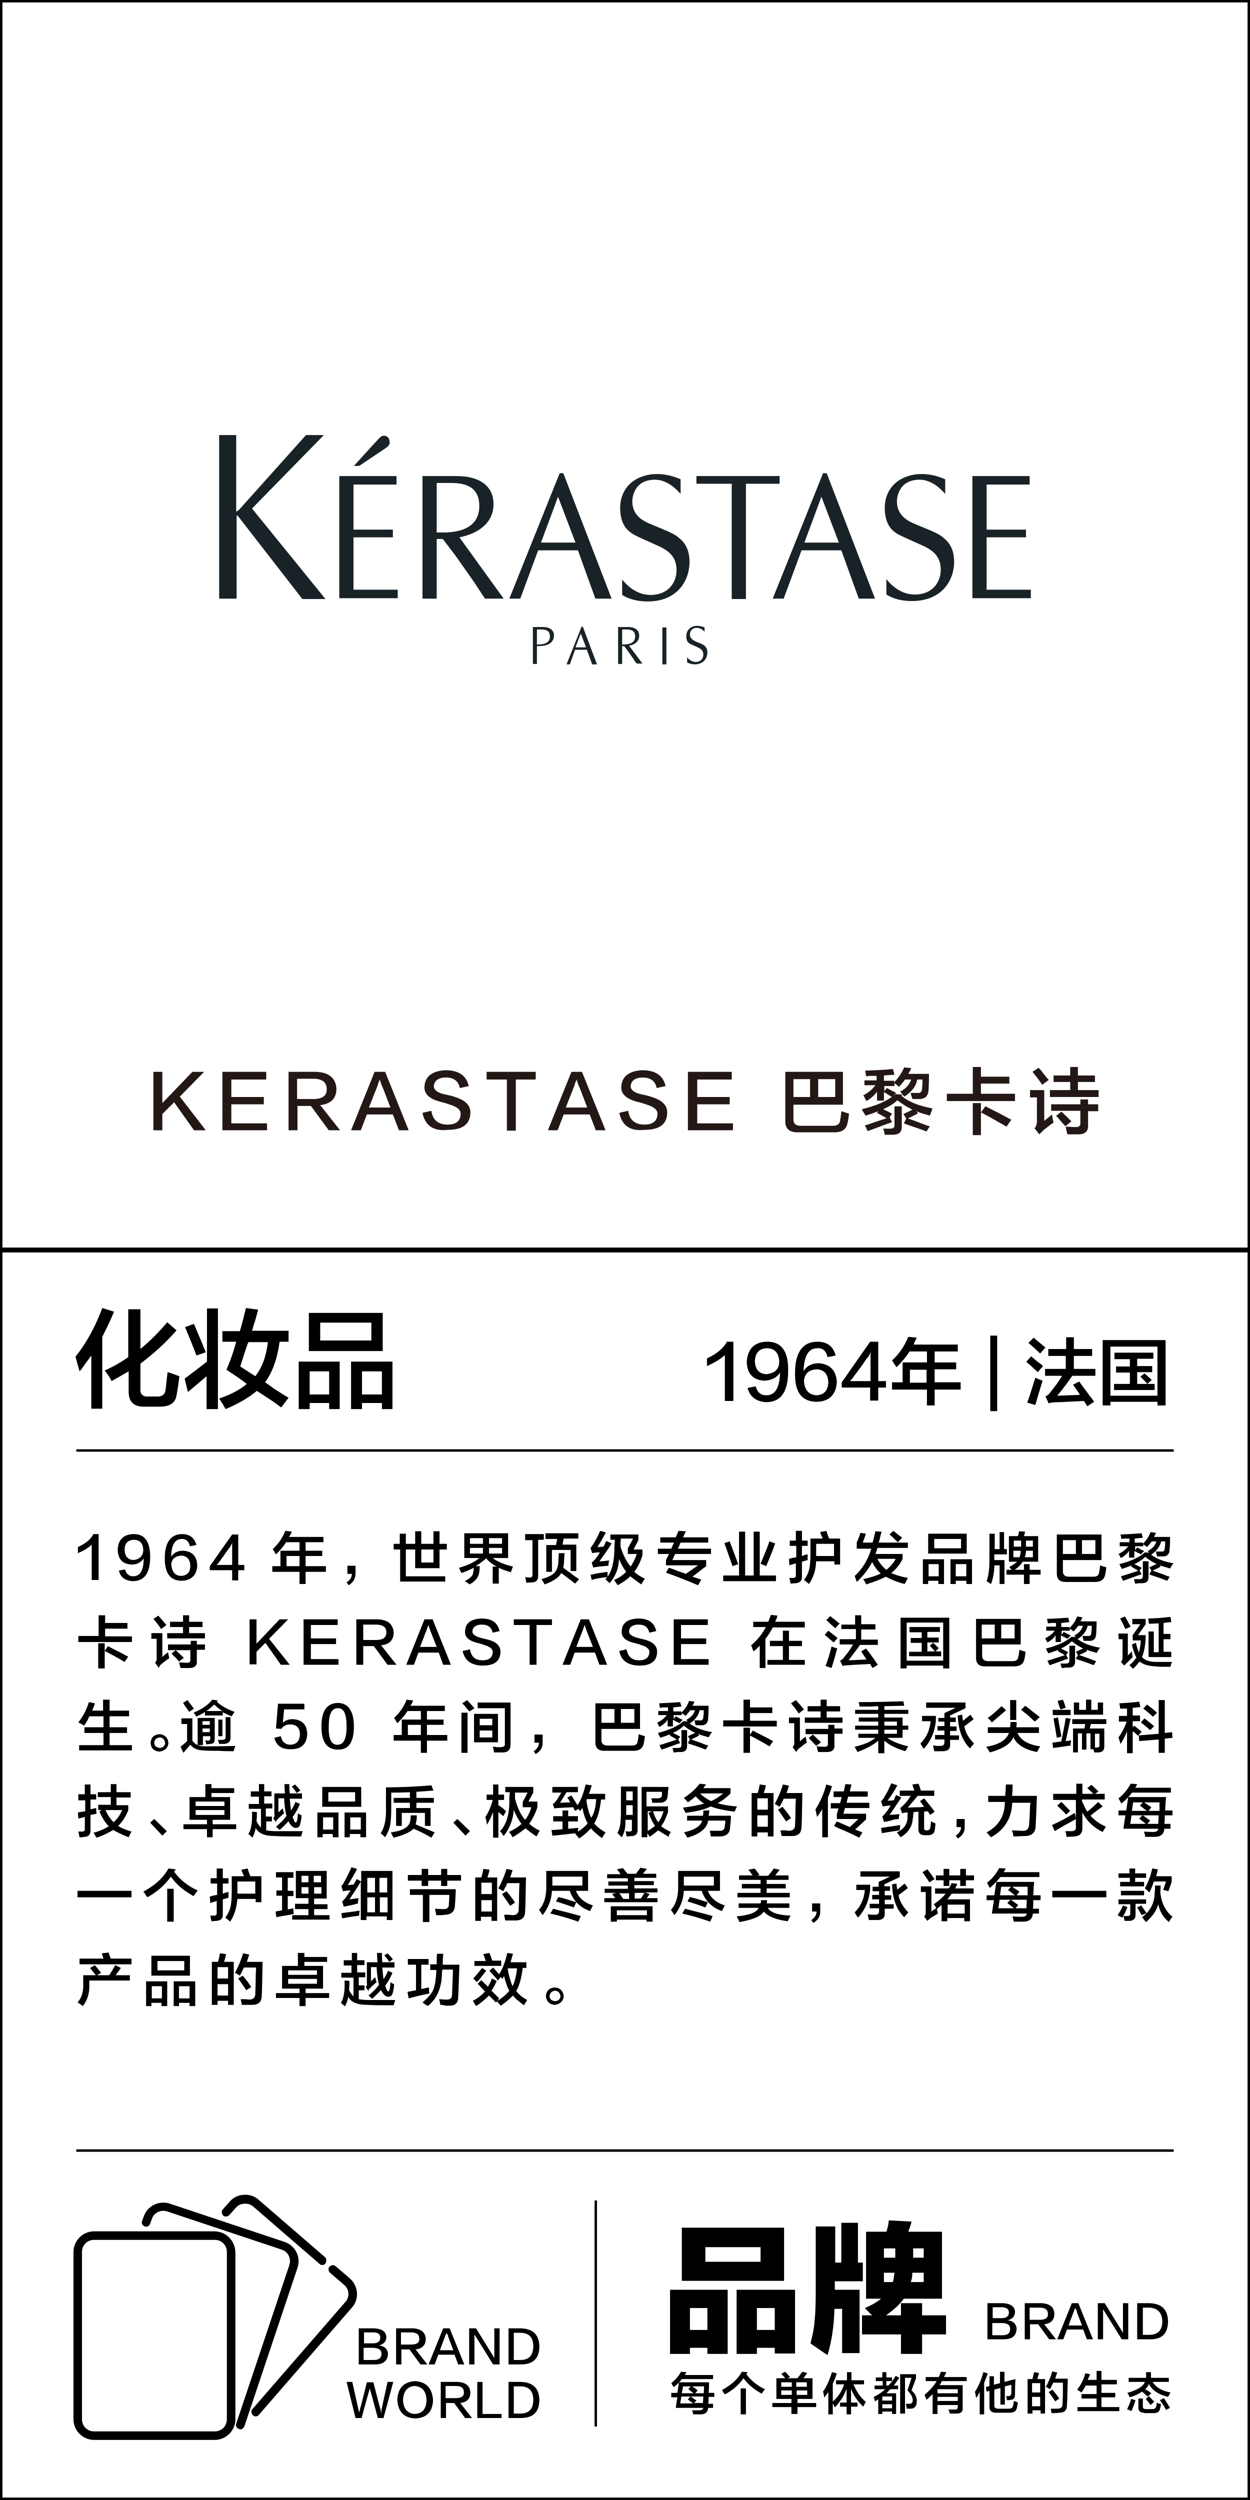 <?xml version="1.0" encoding="utf-8"?>
<!-- Generator: Adobe Illustrator 19.0.0, SVG Export Plug-In . SVG Version: 6.00 Build 0)  -->
<svg version="1.1"
	 id="svg25166" inkscape:version="0.91 r13725" sodipodi:docname="Fujifilm_logo.svg" xmlns:inkscape="http://www.inkscape.org/namespaces/inkscape" xmlns:cc="http://creativecommons.org/ns#" xmlns:sodipodi="http://sodipodi.sourceforge.net/DTD/sodipodi-0.dtd" xmlns:dc="http://purl.org/dc/elements/1.1/" xmlns:rdf="http://www.w3.org/1999/02/22-rdf-syntax-ns#" xmlns:svg="http://www.w3.org/2000/svg"
	 xmlns="http://www.w3.org/2000/svg" xmlns:xlink="http://www.w3.org/1999/xlink" x="0px" y="0px" width="308px" height="616px"
	 viewBox="-5 -258 308 616" style="enable-background:new -5 -258 308 616;" xml:space="preserve">
<style type="text/css">
	.st0{fill:#231815;}
	.st1{fill:#192226;}
</style>
<sodipodi:namedview  inkscape:window-height="705" inkscape:window-width="1366" inkscape:current-layer="svg25166" inkscape:window-x="-8" inkscape:window-y="-8" inkscape:window-maximized="1" inkscape:pageshadow="2" inkscape:pageopacity="0" pagecolor="#ffffff" bordercolor="#666666" guidetolerance="10" borderopacity="1" id="namedview4952" inkscape:cy="-19.745299" inkscape:zoom="0.5" objecttolerance="10" gridtolerance="10" inkscape:cx="409.70319" showgrid="false">
	</sodipodi:namedview>
<g id="XMLID_6631_">
	<path class="st0" d="M45.7,20.5h-2.9l-4.9-6.9L35,16.5v4h-2.2V6.1H35v7.7l7.4-7.7h2.9l-6,6.1L45.7,20.5z"/>
	<path class="st0" d="M60.8,20.5h-11V6.1h10.8V8H52v4.3h8v1.8h-8v4.7h8.8V20.5z"/>
	<path class="st0" d="M78.8,20.5H76l-4.4-6h-3.3v6h-2.2V6.1h6.7c3.2,0.1,4.9,1.5,5.1,4.1c0,2.4-1.3,3.8-4,4.1L78.8,20.5z M68.2,7.9
		v4.9h4c2.2,0,3.4-0.8,3.3-2.5c0-1.6-1.1-2.5-3.3-2.5H68.2z"/>
	<path class="st0" d="M89.9,6.1l5.8,14.4h-2.4l-1.5-3.9h-6.4l-1.5,3.9h-2.4l5.8-14.4H89.9z M88.6,8L88.6,8c-0.2,0.4-0.4,0.8-0.5,1.3
		c0,0.1-0.8,2-2.2,5.6h5.3c-1.4-3.7-2.1-5.5-2.2-5.6c0,0,0-0.1-0.1-0.3C88.7,8.4,88.6,8.1,88.6,8z"/>
	<path class="st0" d="M99.1,16.2l2.2-0.5c0.3,2.3,1.7,3.4,4,3.4c2.1,0,3.1-0.9,3.2-2.5c0.1-1.1-0.8-1.9-2.9-2.5
		c-0.2-0.1-0.6-0.2-1.2-0.4c-0.2,0-0.3-0.1-0.4-0.1c-3.1-0.7-4.6-2-4.4-4c0.2-2.4,1.9-3.7,5.1-3.9c3.3,0,5.2,1.3,5.8,3.9l-2.2,0.5
		c-0.3-1.7-1.5-2.6-3.4-2.6c-1.8,0-2.8,0.7-3,2c-0.1,1.1,1,1.9,3.4,2.3c0.9,0.2,1.6,0.4,2.1,0.6c2.4,0.8,3.6,2.1,3.5,3.9
		c-0.1,2.7-1.9,4.1-5.6,4.1C101.8,20.8,99.7,19.3,99.1,16.2z"/>
	<path class="st0" d="M127,8h-4.9v12.6h-2.2V8h-5V6.1H127V8z"/>
	<path class="st0" d="M138.4,6.1l5.8,14.4h-2.4l-1.5-3.9h-6.4l-1.5,3.9H130l5.8-14.4H138.4z M137.1,8L137.1,8
		c-0.2,0.4-0.4,0.8-0.5,1.3c0,0.1-0.8,2-2.2,5.6h5.3c-1.4-3.7-2.1-5.5-2.2-5.6c0,0,0-0.1-0.1-0.3C137.2,8.4,137.1,8.1,137.1,8z"/>
	<path class="st0" d="M147.6,16.2l2.2-0.5c0.3,2.3,1.7,3.4,4,3.4c2.1,0,3.1-0.9,3.2-2.5c0.1-1.1-0.8-1.9-2.9-2.5
		c-0.2-0.1-0.6-0.2-1.2-0.4c-0.2,0-0.3-0.1-0.4-0.1c-3.1-0.7-4.6-2-4.4-4c0.2-2.4,1.9-3.7,5.1-3.9c3.3,0,5.2,1.3,5.8,3.9l-2.2,0.5
		c-0.3-1.7-1.5-2.6-3.4-2.6c-1.8,0-2.8,0.7-3,2c-0.1,1.1,1,1.9,3.4,2.3c0.9,0.2,1.6,0.4,2.1,0.6c2.4,0.8,3.6,2.1,3.5,3.9
		c-0.1,2.7-1.9,4.1-5.6,4.1C150.3,20.8,148.2,19.3,147.6,16.2z"/>
	<path class="st0" d="M175.5,20.5h-11V6.1h10.8V8h-8.5v4.3h8v1.8h-8v4.7h8.8V20.5z"/>
	<path class="st0" d="M191.4,21c-1.9,0-2.9-0.9-2.9-2.7V6.1h14.2v8.1h-12.2v3.6c0,1.1,0.6,1.6,1.8,1.6h7.9c1.1,0,1.7-0.4,1.8-1.3
		c0-0.1,0-0.3,0.1-0.5c0.1-0.8,0.2-1.4,0.2-1.8c0.6,0.2,1.2,0.4,1.9,0.6c-0.1,1.2-0.3,2.1-0.5,2.8c-0.4,1.2-1.4,1.8-3,1.8H191.4z
		 M190.5,7.9v4.4h4.1V7.9H190.5z M200.8,7.9h-4.2v4.4h4.2V7.9z"/>
	<path class="st0" d="M224.1,16.9c0,0-0.1,0-0.3-0.1c-1.4-0.4-2.4-0.7-3-1l0.4,0.5c-0.6,0.4-1.5,0.8-2.5,1.3c1,0.3,2.6,0.9,4.9,1.8
		c-0.1-0.1,0,0,0.5,0.1l-0.8,1.3c-1-0.4-2.7-1-5.1-1.8c-0.2-0.1-0.4-0.2-0.5-0.2l0.6-1.2l-0.7-1.1c0.8-0.4,1.6-0.7,2.2-1.1
		c-1.3-0.6-2.5-1.4-3.7-2.3c-0.9,0.9-2.1,1.6-3.5,2.2c0.8,0.4,1.6,0.8,2.2,1.1l-0.6,0.9l0.6,1.2c-0.5,0.2-1.5,0.5-3,1.1
		c-1.4,0.5-2.4,0.9-3,1.1l-0.7-1.4c0.5-0.1,1.3-0.4,2.4-0.8c1.5-0.5,2.5-0.8,3-1c-0.1,0-0.3-0.1-0.6-0.3c-0.9-0.5-1.5-0.8-1.8-1
		l0.3-0.4c-1,0.4-2.1,0.8-3.2,1.1c0-0.2-0.2-0.5-0.6-1.1c-0.1-0.2-0.2-0.4-0.2-0.5c3.7-0.9,6.4-2.1,8.2-3.7l1.8,0.1l-0.3,0.3
		c1.8,1.5,4.3,2.5,7.6,3.1C224.7,15.6,224.4,16.1,224.1,16.9z M214.8,12.3c-0.2-0.1-0.5-0.3-1-0.6c-0.4-0.3-0.8-0.5-1-0.6v2.1h-1.7
		v-2.2c-0.6,0.8-1.4,1.6-2.6,2.3c-0.1-0.1-0.2-0.4-0.4-0.7c-0.1-0.3-0.3-0.6-0.4-0.7c1.3-0.7,2.3-1.5,3-2.5h-2.7V8.2h3V7.1
		c-0.3,0-0.7,0-1.3,0c-0.6,0-1,0.1-1.3,0.1c0-0.2-0.1-0.5-0.1-0.8c-0.1-0.2-0.1-0.4-0.1-0.6c2.8-0.1,5.1-0.2,6.8-0.4l0.4,1.4
		L212.8,7v1.3h2.5v0.4c1.1-1.1,1.9-2.4,2.5-3.7l1.7,0.2c0,0.1-0.1,0.4-0.3,0.7c-0.1,0.3-0.3,0.5-0.4,0.7h5.1c0,1.1,0,2.3-0.1,3.7
		c0,1.7-0.8,2.5-2.3,2.5c-0.5,0-1.1,0-1.7,0c0-0.2-0.1-0.5-0.3-1c0-0.2-0.1-0.4-0.1-0.5c0.5,0,1.1,0,1.6,0c0.8,0.1,1.2-0.3,1.2-1.2
		c0.1-0.7,0.1-1.5,0.1-2.1h-1.3c-0.3,1.7-1.4,3.1-3.2,4.2c0,0-0.1-0.1-0.1-0.1c-0.4-0.6-0.7-0.9-0.9-1.1c1.5-0.8,2.4-1.9,2.7-3H218
		c-0.5,0.7-1,1.3-1.5,1.8c-0.4-0.4-0.8-0.7-1.1-0.9v0.7h-2.5v1.3l0.6-0.8c0.3,0.1,0.8,0.4,1.5,0.8c0.4,0.1,0.6,0.3,0.8,0.4
		L214.8,12.3z M213,21.6c-0.1-0.6-0.2-1.1-0.4-1.5c0.6,0,1.2,0,1.8,0c0.7,0,1-0.3,1-0.8v-4.7h1.8v5c0,1.3-0.6,1.9-2,2
		c-0.2,0-0.5,0-1,0C213.6,21.6,213.2,21.6,213,21.6z"/>
	<path class="st0" d="M228.3,13.3v-1.8h6.4V4.9h2v2.4h7V9h-7v2.5h8.4v1.8H228.3z M234.7,21.7v-7.9h2v7.9H234.7z M243,19.6
		c-2.6-1.5-4.7-2.7-6.3-3.5l1.1-1.5c0.7,0.3,1.7,0.9,3.2,1.6c1.5,0.8,2.6,1.4,3.2,1.7L243,19.6z"/>
	<path class="st0" d="M251.1,21.5l-1.2-1.5c0.4-0.4,0.6-1,0.6-1.8v-5.8h-1.7v-1.8h3.5v7.6c0.1-0.1,0.3-0.3,0.6-0.5
		c0.6-0.5,1-0.8,1.3-1.1c0.1,0.7,0.2,1.3,0.4,2c-0.5,0.3-1.1,0.8-2,1.5c-0.2,0.1-0.4,0.3-0.5,0.4c-0.1,0.1-0.4,0.4-0.6,0.6
		C251.3,21.3,251.2,21.4,251.1,21.5z M251.8,9.3c-0.7-1.1-1.5-2.1-2.4-3.2l1.5-1c0.3,0.3,0.7,0.7,1.1,1.3c0.6,0.8,1.1,1.3,1.4,1.7
		L251.8,9.3z M254.6,8.7V7h4.1V4.9h1.9V7h4.2v1.6h-4.2v2h5.1v1.7h-12v-1.7h5v-2H254.6z M254,15.8v-1.7h7.2v-1.2h1.9v1.2h2.5v1.7
		h-2.5v3.4c0.1,1.5-0.7,2.3-2.4,2.3c-0.9,0-1.8,0-2.7,0c0-0.1-0.1-0.4-0.2-0.8c-0.1-0.5-0.2-0.9-0.2-1.1c0.4,0,1.2,0.1,2.3,0.1
		c0.9,0.1,1.4-0.3,1.3-1.1v-2.9H254z M257.5,19.5c-0.3-0.3-0.8-0.9-1.5-1.7c-0.3-0.4-0.6-0.7-0.8-0.8l1.3-1.1
		c0.7,0.6,1.5,1.4,2.5,2.4L257.5,19.5z"/>
</g>
<g id="XMLID_6627_">
	<path d="M14.6,79.9l-1-3.6c2.7-3.4,4.9-7.4,6.6-12l2.9,0.9c-0.9,2.2-1.9,4.2-2.9,6.2v17.7h-2.7V76c-0.3,0.4-0.7,1-1.4,1.9
		C15.5,78.8,15,79.5,14.6,79.9z M22.5,82.3c-0.3-0.6-0.8-1.5-1.7-2.6c2.2-1,4.1-2.1,5.8-3.3V64.6h3v9.8c2.4-2,4.6-4.2,6.6-6.6l2.3,2
		c-2.6,3-5.6,5.7-8.9,8.2v6.2c-0.1,1.3,0.6,2,1.9,1.9h2c1.4,0.1,2.2-0.5,2.3-1.7c0.1-0.6,0.2-2.1,0.5-4.3c0.3,0.1,0.8,0.2,1.5,0.5
		c0.6,0.2,1.1,0.4,1.4,0.5c-0.2,1.9-0.5,3.5-0.7,4.7c-0.3,2-1.8,2.9-4.6,2.8h-3.1c-2.9,0.1-4.2-1.2-4.1-4.1v-4.6
		C25.5,80.6,24.1,81.4,22.5,82.3z"/>
	<path d="M45.9,89.1v-8L41.3,85l-0.8-3.3c1.7-1.3,3.6-2.7,5.5-4.2V64.4h2.7v24.8H45.9z M43.4,76c-0.8-2.2-1.8-4.6-2.8-7l2.2-0.8
		c0.1,0.4,0.4,0.9,0.7,1.7c1,2.4,1.8,4.2,2.2,5.3L43.4,76z M49.8,72.8V70h4.3c0.6-1.9,1-3.8,1.5-5.7l3,0.4c-0.1,0.6-0.4,1.4-0.7,2.6
		c-0.4,1.1-0.6,2-0.8,2.6h9v2.7h-2.2c-0.6,4.3-1.8,7.6-3.6,10c0.5,0.3,1.2,0.8,2.1,1.5c1.6,1,2.8,1.8,3.7,2.3l-1.8,2.4
		c-0.8-0.6-2-1.5-3.6-2.5c-1-0.7-1.9-1.2-2.4-1.6c-1.9,1.6-4.4,3.1-7.7,4.5c-0.4-0.7-0.9-1.6-1.6-2.6c2.9-1,5.2-2.2,6.8-3.6
		c-1.5-1.2-3.2-2.3-5-3.5c1-2.3,1.8-4.6,2.4-6.9H49.8z M54.2,78.7l3.7,2.4c1.6-2,2.7-4.8,3.1-8.4h-4.8c-0.4,0.9-0.8,2.3-1.4,4.1
		C54.5,77.7,54.3,78.3,54.2,78.7z"/>
	<path d="M68.6,89.2V77.5h10.1v11.7h-2.6v-1.5h-4.8v1.5H68.6z M71.1,74.9v-9.4h18.2v9.4H71.1z M71.3,79.9v5.7h4.8v-5.7H71.3z
		 M73.9,67.9v4.4h12.6v-4.4H73.9z M81.5,89.2V77.5h10.2v11.7h-2.6v-1.5h-4.9v1.5H81.5z M84.2,79.9v5.7h4.9v-5.7H84.2z"/>
</g>
<g id="XMLID_6626_">
	<path d="M173.6,87.1V75.9c-1.1,1-2.6,1.9-4.4,2.7c0-0.7,0-1.3,0-1.9c2.4-1.1,4.1-2.5,4.9-4.1h1.6v14.6H173.6z"/>
	<path d="M179.2,84l2-0.4c0.4,1.5,1.3,2.2,2.6,2.2c2.2,0,3.3-1.8,3.4-5.6c-0.8,1.3-2.1,1.9-3.8,2c-2.8-0.1-4.3-1.7-4.4-4.6
		c0.2-3.2,1.8-4.9,4.9-5c3.6-0.1,5.4,2.3,5.3,7.2c0,5.2-1.8,7.7-5.5,7.7C181.3,87.3,179.8,86.2,179.2,84z M187,77.7
		c0-2.3-1.1-3.5-3.1-3.5c-1.8,0.1-2.8,1.1-2.9,3.2c0.1,2,1,3.1,2.8,3.2C185.8,80.4,186.9,79.5,187,77.7z"/>
	<path d="M200.9,76l-2,0.4c-0.3-1.5-1.2-2.3-2.5-2.2c-2.2,0-3.3,1.9-3.4,5.7c0.7-1.3,2-2,3.7-2c2.8,0.2,4.3,1.7,4.5,4.6
		c-0.2,3.1-1.8,4.8-4.9,4.9c-3.7,0-5.5-2.3-5.4-7.1c0-5.1,1.9-7.7,5.5-7.7C198.8,72.6,200.3,73.7,200.9,76z M196.2,85.8
		c1.8-0.1,2.8-1.1,2.9-3.2c-0.1-2-1-3.1-2.8-3.2c-2,0.1-3,1-3.2,2.8C193.2,84.5,194.3,85.7,196.2,85.8z"/>
	<path d="M211.4,82.3h1.9v1.6h-1.9v3.2h-2v-3.2h-7v-1.3l7-10h2V82.3z M204.5,82.3h2.5h2.5V79v-2.4c0,0,0-0.3,0-0.7
		c0-0.5,0.1-0.8,0.1-0.9V75c0,0,0,0.1-0.1,0.2c0,0.1-0.1,0.2-0.1,0.3c0,0,0,0.1-0.1,0.2c-0.1,0.2-0.2,0.4-0.3,0.5
		c0,0.1-0.2,0.3-0.4,0.5c-0.6,0.8-1,1.5-1.4,2c0,0.1-0.1,0.2-0.3,0.4c-0.1,0.2-0.2,0.3-0.3,0.4c-0.4,0.6-1,1.3-1.6,2.2
		C204.6,82.1,204.5,82.2,204.5,82.3z"/>
	<path d="M215.9,78.9c-0.1-0.1-0.2-0.4-0.4-0.6c-0.1-0.2-0.4-0.6-0.7-1.1c1.7-1.5,3-3.4,4-5.8l2.1,0.2c-0.3,0.6-0.6,1.2-0.8,1.7H231
		V75h-5.7v2.7h5.3v1.7h-5.3v3.2h6.4v1.8h-6.4v3.9h-1.9v-3.9h-8.6v-1.8h2.6v-4.9h6V75h-4.3C218.3,76.3,217.2,77.6,215.9,78.9z
		 M219.2,79.5v3.2h4.1v-3.2H219.2z"/>
	<path d="M239,89.7V71.1h1.7v18.6H239z"/>
	<path d="M250.7,80.1c-0.3-0.3-0.9-0.8-1.6-1.5c-0.6-0.5-1-0.8-1.2-1.1l1.2-1.3c0.3,0.3,0.9,0.8,1.8,1.5c0.6,0.4,0.9,0.7,1.1,0.9
		L250.7,80.1z M250.1,88.2l-2-0.6c0.5-1.2,1.1-3.3,2-6.1c0.1,0,0.4,0.1,0.7,0.3c0.5,0.2,0.9,0.3,1.1,0.4c-0.1,0.4-0.4,1.2-0.7,2.3
		C250.7,86,250.4,87.3,250.1,88.2z M251.3,75.5c-0.3-0.3-0.8-0.7-1.4-1.3c-0.7-0.6-1.1-1-1.5-1.3l1.3-1.3c0.2,0.2,0.7,0.6,1.3,1.1
		c0.8,0.7,1.3,1.1,1.6,1.3L251.3,75.5z M253.3,76.1v-1.7h4.4v-2.9h1.9v2.9h4.5v1.7h-4.5v3.2h5.3v1.7h-5.7c-1,1.5-2.2,3.1-3.7,4.9
		l5.6-0.2c-0.4-0.7-1-1.5-1.7-2.5l1.5-0.8c0.5,0.7,1.4,1.9,2.5,3.4c0.6,0.7,1,1.3,1.2,1.6l-1.7,1.1l-0.8-1.3c-0.6,0-1.3,0.1-2.3,0.1
		c-1.9,0.1-3.3,0.2-4.1,0.2c-1.1,0-1.9,0.1-2.3,0.3l-0.8-1.7c0.6-0.3,1-0.7,1.4-1.3c0.9-1.1,1.8-2.3,2.7-3.8h-4.2v-1.7h5.1v-3.2
		H253.3z"/>
	<path d="M266.7,88.3V72.2h15.5v16.1h-2v-0.9h-11.6v0.9H266.7z M268.6,73.8v12.1h11.6V73.8H268.6z M269.6,76.8v-1.5h9.6v1.5h-4v1.8
		h3.7v1.5h-3.7V83h2.5c-0.6-0.7-1.2-1.3-1.7-1.8l1-0.8c0.6,0.5,1.2,1.1,1.8,1.6l-1.1,1h1.8v1.5h-10V83h3.9v-2.8h-3.4v-1.5h3.4v-1.8
		H269.6z"/>
</g>
<g id="XMLID_2295_">
	<g>
		<path d="M17.6,131.4v-8.8c-0.8,0.8-2,1.5-3.4,2.1c0-0.5,0-1,0-1.5c1.9-0.9,3.2-1.9,3.8-3.2h1.3v11.3H17.6z"/>
		<path d="M24.3,129l1.5-0.3c0.3,1.1,1,1.7,2,1.7c1.7,0,2.6-1.4,2.6-4.4c-0.7,1-1.6,1.5-3,1.5c-2.2-0.1-3.3-1.3-3.4-3.6
			c0.1-2.5,1.4-3.8,3.8-3.9c2.8-0.1,4.2,1.8,4.2,5.6c0,4-1.4,6-4.3,6C25.9,131.5,24.7,130.7,24.3,129z M30.3,124.1
			c0-1.8-0.8-2.7-2.4-2.7c-1.4,0.1-2.2,0.9-2.2,2.5c0.1,1.6,0.8,2.4,2.2,2.5C29.4,126.2,30.2,125.4,30.3,124.1z"/>
		<path d="M43.4,122.7l-1.6,0.3c-0.3-1.2-0.9-1.8-2-1.8c-1.7,0-2.6,1.5-2.6,4.4c0.6-1,1.5-1.5,2.9-1.5c2.2,0.1,3.4,1.3,3.5,3.6
			c-0.1,2.4-1.4,3.7-3.8,3.8c-2.8,0-4.2-1.8-4.2-5.5c0-4,1.5-6,4.3-6C41.7,120,42.9,120.9,43.4,122.7z M39.7,130.3
			c1.4-0.1,2.2-0.9,2.2-2.5c-0.1-1.6-0.8-2.4-2.2-2.5c-1.5,0.1-2.4,0.8-2.5,2.2C37.4,129.4,38.2,130.3,39.7,130.3z"/>
		<path d="M53.7,127.6h1.5v1.3h-1.5v2.5h-1.5v-2.5h-5.5v-1l5.5-7.8h1.5V127.6z M48.4,127.6h1.9h1.9V125v-1.9c0,0,0-0.2,0-0.5
			c0-0.4,0.1-0.6,0.1-0.7v0.1c0,0,0,0.1-0.1,0.2c0,0.1-0.1,0.2-0.1,0.2c0,0,0,0.1-0.1,0.2c-0.1,0.2-0.2,0.3-0.2,0.4
			c0,0.1-0.1,0.2-0.3,0.4c-0.4,0.6-0.8,1.1-1.1,1.5c0,0.1-0.1,0.2-0.2,0.3c-0.1,0.1-0.1,0.3-0.2,0.3c-0.3,0.4-0.7,1-1.3,1.8
			C48.5,127.4,48.4,127.6,48.4,127.6z"/>
		<path d="M63,125c-0.1-0.1-0.2-0.3-0.3-0.5c-0.1-0.2-0.3-0.5-0.5-0.8c1.3-1.2,2.4-2.7,3.1-4.5l1.6,0.2c-0.2,0.5-0.4,0.9-0.7,1.3
			h8.5v1.3h-4.4v2.1h4.1v1.3h-4.1v2.5h5v1.4h-5v3h-1.5v-3h-6.7v-1.4h2v-3.8h4.7V122h-3.3C64.9,123,64,124,63,125z M65.6,125.4v2.5
			h3.2v-2.5H65.6z"/>
		<path d="M80.9,132.6l-0.5-0.7c0.9-0.6,1.3-1.3,1.3-2.1h-1.1v-2h2c0,0.3,0,0.9,0,1.8C82.6,130.9,82.1,131.9,80.9,132.6z"/>
		<path d="M92,123.8v-1.4h1.5v-2.5H95v2.5h2.3v-3.1h1.5v3.1h3v-3.1h1.5v3.1h1.8v1.4h-1.8v4.6h-6v-4.6H95v6.6h9.7v1.3H93.6v-7.9H92z
			 M98.8,123.8v3.2h3v-3.2H98.8z"/>
		<path d="M116.4,132.2V128h1c-1-0.5-1.9-1.2-2.6-2l0.2-0.2H115c-0.9,0.8-1.8,1.5-2.8,2.1h1c0,0.3,0,0.7-0.1,1.3c0,0,0,0,0,0.1
			c-0.1,1.2-0.9,2.3-2.4,3.1c-0.3-0.3-0.7-0.5-1.2-0.8c1.4-0.7,2.1-1.4,2.1-2.2c0.1-0.3,0.1-0.7,0.1-1.1c-0.9,0.5-1.9,0.9-3,1.3
			c-0.2-0.4-0.4-0.8-0.6-1.3c2.2-0.6,3.8-1.4,5-2.4h-3.7v-6.1h10.8v6.1h-3.8c1.2,0.9,2.8,1.6,5,2.1c-0.2,0.5-0.4,0.9-0.5,1.4
			c-1-0.3-2-0.6-3-1.1v3.9H116.4z M110.8,121v1.4h3.2V121H110.8z M110.8,123.4v1.4h3.2v-1.4H110.8z M118.7,121h-3.2v1.4h3.2V121z
			 M115.5,123.4v1.4h3.2v-1.4H115.5z"/>
		<path d="M124.4,121.4v-1.4h4.6v1.4h-1.4v8.9c0,1.1-0.5,1.6-1.6,1.6c-0.4,0-0.8,0.1-1.3,0.1c-0.1-0.6-0.2-1-0.3-1.4
			c0.3,0,0.6,0.1,1.1,0.1c0.5,0,0.7-0.2,0.7-0.7v-8.5H124.4z M136.7,132.2c-0.6-0.5-1.8-1.4-3.4-2.6c-0.5,1-1.9,2-4.1,2.8
			c-0.2-0.4-0.5-0.9-0.8-1.3c1.8-0.5,2.9-1.1,3.4-1.8c0.5-0.6,0.8-1.6,0.8-3l0.1-1.6h1.4l-0.1,1.6c0,0.8-0.1,1.4-0.2,2
			c0.4,0.3,0.9,0.7,1.8,1.3c1,0.8,1.7,1.3,2.1,1.5L136.7,132.2z M129.4,121.1v-1.3h8.1v1.3h-3.6l-0.3,1.5h3.4v6.5h-1.4v-5.2H131v5.4
			h-1.4v-6.6h2.4l0.3-1.5H129.4z"/>
		<path d="M141.2,128.3l-0.4-1.3c0.3-0.2,0.7-0.6,1-1c0.3-0.4,0.7-0.9,1-1.5c-0.8,0-1.4,0.1-1.9,0.2l-0.4-1.3
			c0.3-0.3,0.5-0.7,0.8-1.1c0.6-1,1.1-2,1.6-3.1l1.4,0.4c-0.5,0.9-1.2,2.2-2.1,3.6l1.5-0.1c0.1-0.2,0.3-0.5,0.4-0.8
			c0.1-0.3,0.3-0.5,0.3-0.6l1.3,0.6c-0.7,1.2-1.7,2.6-3,4.4c0.7,0,0.8,0,0.3,0c0.5,0,1.2-0.1,2.1-0.2c0,0.1,0,0.2-0.1,0.3
			c0,0.3-0.1,0.6-0.1,1c-1.3,0.1-2.5,0.2-3.6,0.4C141.3,128.3,141.3,128.3,141.2,128.3z M145.2,132.1c-0.1-0.1-0.3-0.3-0.5-0.5
			c-0.3-0.2-0.4-0.4-0.5-0.5l0.4-0.5c-1.2,0.1-2.5,0.3-3.8,0.7l-0.3-1.3c0.3,0,0.8-0.1,1.5-0.3c1.2-0.2,2.1-0.3,2.7-0.4
			c0,0.4,0,0.8,0,1.2c1.2-1.6,1.7-4.1,1.7-7.5l0.1-1.6h-1.1v-1.3h6.9v1.4l-1.2,2.3h2.2v1.4c-0.5,1.7-1.2,3-2,4.1
			c0.7,0.7,1.6,1.2,2.6,1.7c-0.3,0.4-0.6,0.9-0.9,1.4c-1-0.7-1.9-1.4-2.7-2c-0.8,0.8-1.8,1.5-3.1,2.2c-0.4-0.6-0.7-1-0.9-1.3
			c1.2-0.5,2.2-1.2,3-2c-0.7-0.9-1.3-2-1.8-3.2C147.5,128.3,146.7,130.4,145.2,132.1z M147.9,122c0,0.3,0,0.7,0,1.1
			c0.6,2,1.4,3.6,2.5,4.9c0.6-0.9,1.1-1.9,1.5-3.1h-2.2v-1.4l1.3-2.4h-3L147.9,122z"/>
		<path d="M157.7,122.1v-1.3h3.8c0.3-0.6,0.5-1.2,0.7-1.6l1.8,0.1l-0.7,1.5h6.2v1.3h-6.8c-0.2,0.5-0.4,1-0.7,1.5h8.2v1.3h-8.8
			c-0.1,0.2-0.3,0.4-0.4,0.8c-0.1,0.3-0.3,0.5-0.3,0.7h8.3v1.5l-3.4,2.6l2.2,0.7l-0.8,1.4c-2.8-1.2-5.4-2.2-7.9-3.1l0.7-1.2
			c0.5,0.1,1.2,0.4,2.2,0.8c0.9,0.3,1.5,0.5,2,0.7l3-2.1h-7.9v-1.3c0.1-0.1,0.2-0.4,0.4-0.8c0.1-0.3,0.3-0.5,0.3-0.7h-2.7v-1.3h3.3
			c0.2-0.5,0.4-1,0.7-1.5H157.7z"/>
		<path d="M173.2,131.6v-1.4h3.9v-10.8h1.5v10.8h2.1v-10.8h1.5v10.8h4v1.4H173.2z M175.5,127.9c-0.7-2-1.4-3.9-2-5.7l1.3-0.4
			c0.9,2.4,1.6,4.3,2.1,5.6L175.5,127.9z M183.8,127.9l-1.4-0.6c0.5-1.2,1.3-3,2.2-5.5l1.4,0.5C185.2,124.6,184.4,126.4,183.8,127.9
			z"/>
		<path d="M189.6,122.9v-1.3h1.5v-2.4h1.5v2.4h1.4v1.3h-1.4v2.5c0.1,0,0.3-0.1,0.5-0.2c0.4-0.1,0.7-0.2,0.9-0.2c0,0.5,0,0.9,0,1.4
			l-1.4,0.4v3.8c0,0.9-0.5,1.4-1.5,1.5c-0.4,0-0.8,0.1-1.3,0.1c-0.1-0.5-0.2-1-0.3-1.4c0.2,0,0.5,0,1,0c0.4,0,0.6-0.2,0.6-0.6v-3
			l-1.6,0.5l-0.1-1.6c0.1,0,0.2,0,0.3-0.1c0.4-0.1,0.9-0.2,1.5-0.3v-2.8H189.6z M194.3,132.3c-0.1-0.1-0.4-0.4-0.8-0.7
			c-0.2-0.1-0.3-0.3-0.4-0.3c0.7-0.9,1.1-1.8,1.3-2.7c0.2-0.8,0.3-2.2,0.3-4.1v-3.4h3c0-0.1-0.1-0.3-0.2-0.5
			c-0.2-0.5-0.4-0.9-0.4-1.1l1.5-0.3c0.1,0.2,0.2,0.5,0.3,0.9c0.2,0.5,0.3,0.8,0.4,1h2.7v6.4h-1.4v-0.8h-4.5
			C196,129,195.4,130.8,194.3,132.3z M196.1,125v0.4h4.4v-3h-4.4V125z"/>
		<path d="M206.1,123.3V122c0.3-0.5,0.6-1.3,0.9-2.3l1.4,0.2c-0.1,0.1-0.2,0.4-0.3,0.8c-0.3,0.7-0.4,1.1-0.5,1.4h2.4
			c0.3-1,0.5-1.9,0.7-2.8l1.5,0.1c0,0.2-0.1,0.5-0.2,0.8c-0.2,0.8-0.3,1.5-0.5,1.9h7.2v1.3h-7.5c-0.1,0.5-0.3,1-0.5,1.5h6.7v1.2
			c-0.7,1.5-1.7,2.6-2.8,3.5c1.1,0.5,2.5,0.9,4.1,1.2c-0.3,0.5-0.5,1-0.8,1.5c-1.9-0.5-3.4-1.1-4.6-1.8c-1.4,0.7-3,1.3-4.9,1.9
			c0-0.1-0.1-0.3-0.2-0.4c-0.1-0.3-0.3-0.6-0.5-0.9c1.7-0.4,3.2-0.8,4.3-1.4c-0.9-0.8-1.6-1.8-2.1-2.8c-1,1.9-2.3,3.5-3.8,4.9
			c-0.1-0.4-0.3-0.9-0.5-1.5c2-1.8,3.3-4.1,4.1-6.7H206.1z M215.7,126.1h-4.5c0.5,1,1.2,1.9,2.2,2.7
			C214.4,128,215.2,127.1,215.7,126.1z M216.2,122c-0.7-0.7-1.3-1.3-2-1.9l0.9-0.9c0.2,0.1,0.5,0.4,0.9,0.7c0.6,0.5,1.1,0.8,1.3,1
			L216.2,122z"/>
		<path d="M222.4,132.3v-6.1h5.2v6.1h-1.4v-0.8h-2.5v0.8H222.4z M223.7,124.8v-4.9h9.5v4.9H223.7z M223.8,127.4v3h2.5v-3H223.8z
			 M225.2,121.2v2.3h6.6v-2.3H225.2z M229.2,132.3v-6.1h5.3v6.1h-1.4v-0.8h-2.6v0.8H229.2z M230.5,127.4v3h2.6v-3H230.5z"/>
		<path d="M239.2,132.3c-0.2-0.1-0.5-0.3-0.8-0.5c-0.1-0.1-0.3-0.2-0.3-0.2c0.5-1.3,0.7-3.1,0.7-5.5v-6.2h1.3v3.8h1.2v-4.2h1.1v4.2
			h0.7v1.3H240v1.4h2.5v5.9h-1.2v-4.6H240C240,129.3,239.7,130.9,239.2,132.3z M243.6,126.8v-6.3h2.2c0,0,0-0.1,0.1-0.2
			c0.1-0.3,0.1-0.6,0.2-1l1.5,0.1c-0.1,0.4-0.2,0.7-0.3,1.1h3.5v6.3h-3.8c-0.4,0.7-1,1.3-2,2h2.3v-1.4h1.4v1.4h2.7v1.2h-2.7v2.3
			h-1.4V130H243v-1.2h1.3c-0.2-0.2-0.4-0.4-0.6-0.7c0.9-0.5,1.5-0.9,1.9-1.3H243.6z M244.8,121.6v1.5h1.8v-1.5H244.8z M246.2,125.7
			c0.2-0.4,0.3-1,0.3-1.6h-1.8v1.6H246.2z M249.5,125.7v-1.6h-1.7c0,0.6-0.1,1.1-0.3,1.6H249.5z M249.5,121.6h-1.7v1.5h1.7V121.6z"
			/>
		<path d="M257.6,131.8c-1.5,0-2.2-0.7-2.2-2.1v-9.6h11v6.3h-9.5v2.8c0,0.8,0.5,1.3,1.4,1.3h6.1c0.9,0,1.3-0.3,1.4-1
			c0-0.1,0-0.2,0.1-0.4c0.1-0.6,0.1-1.1,0.2-1.4c0.4,0.2,0.9,0.3,1.5,0.5c-0.1,0.9-0.2,1.6-0.4,2.2c-0.3,0.9-1.1,1.4-2.4,1.4H257.6z
			 M256.9,121.5v3.4h3.2v-3.4H256.9z M264.9,121.5h-3.3v3.4h3.3V121.5z"/>
		<path d="M283.3,128.5c0,0-0.1,0-0.2-0.1c-1.1-0.3-1.9-0.5-2.4-0.8l0.3,0.4c-0.5,0.3-1.1,0.6-2,1c0.8,0.3,2.1,0.7,3.8,1.4
			c-0.1-0.1,0,0,0.4,0.1l-0.6,1c-0.8-0.3-2.1-0.8-4-1.4c-0.2-0.1-0.3-0.1-0.4-0.2l0.5-0.9l-0.5-0.8c0.7-0.3,1.2-0.6,1.8-0.8
			c-1-0.5-2-1.1-2.8-1.8c-0.7,0.7-1.6,1.3-2.7,1.8c0.7,0.3,1.2,0.6,1.8,0.9l-0.5,0.7l0.5,0.9c-0.4,0.1-1.2,0.4-2.3,0.8
			c-1.1,0.4-1.9,0.7-2.3,0.8l-0.5-1.1c0.4-0.1,1-0.3,1.9-0.6c1.2-0.4,2-0.6,2.4-0.8c-0.1,0-0.2-0.1-0.4-0.2
			c-0.7-0.4-1.2-0.7-1.4-0.8l0.2-0.3c-0.8,0.3-1.6,0.6-2.5,0.9c0-0.1-0.2-0.4-0.4-0.8c-0.1-0.2-0.1-0.3-0.2-0.4
			c2.8-0.7,5-1.7,6.3-2.9l1.4,0.1l-0.2,0.2c1.4,1.2,3.4,2,5.9,2.4C283.8,127.5,283.6,128,283.3,128.5z M276.1,125
			c-0.1-0.1-0.4-0.3-0.8-0.4c-0.3-0.2-0.6-0.4-0.8-0.4v1.6h-1.3v-1.7c-0.4,0.7-1.1,1.3-2,1.8c-0.1-0.1-0.2-0.3-0.3-0.5
			c-0.1-0.3-0.2-0.4-0.3-0.5c1-0.5,1.8-1.1,2.4-1.9h-2.1v-1h2.4v-0.9c-0.2,0-0.5,0-1,0c-0.4,0-0.8,0.1-1,0.1c0-0.1-0.1-0.4-0.1-0.7
			c-0.1-0.2-0.1-0.3-0.1-0.4c2.2-0.1,3.9-0.2,5.2-0.3l0.3,1.1l-2,0.2v1h2v0.3c0.9-0.9,1.5-1.8,1.9-2.9l1.3,0.2
			c0,0.1-0.1,0.3-0.2,0.5c-0.1,0.2-0.2,0.4-0.3,0.5h4c0,0.8,0,1.8-0.1,2.9c0,1.3-0.6,2-1.8,1.9c-0.4,0-0.8,0-1.3,0
			c0-0.1-0.1-0.4-0.2-0.8c0-0.2-0.1-0.3-0.1-0.4c0.4,0,0.8,0,1.3,0c0.6,0.1,0.9-0.2,0.9-0.9c0.1-0.6,0.1-1.1,0.1-1.6h-1
			c-0.3,1.3-1.1,2.4-2.5,3.3c0,0-0.1-0.1-0.1-0.1c-0.3-0.4-0.6-0.7-0.7-0.8c1.2-0.7,1.9-1.4,2.1-2.4h-1.1c-0.4,0.5-0.8,1-1.2,1.4
			c-0.3-0.3-0.6-0.5-0.9-0.7v0.5h-2v1l0.5-0.7c0.2,0.1,0.6,0.3,1.1,0.6c0.3,0.1,0.5,0.2,0.6,0.3L276.1,125z M274.7,132.2
			c-0.1-0.4-0.2-0.8-0.3-1.1c0.4,0,0.9,0,1.4,0c0.5,0,0.8-0.2,0.8-0.7v-3.7h1.4v3.9c0,1-0.5,1.5-1.6,1.5c-0.1,0-0.4,0-0.8,0
			C275.2,132.2,274.8,132.2,274.7,132.2z"/>
		<path d="M14.3,146.5v-1.4h5V140h1.6v1.9h5.5v1.4h-5.5v1.9h6.6v1.4H14.3z M19.2,153.1v-6.2h1.6v6.2H19.2z M25.7,151.5
			c-2-1.2-3.7-2.1-4.9-2.7l0.8-1.2c0.5,0.3,1.3,0.7,2.5,1.3c1.2,0.6,2,1.1,2.5,1.3L25.7,151.5z"/>
		<path d="M34.1,152.9l-0.9-1.2c0.3-0.3,0.5-0.8,0.4-1.4v-4.5h-1.3v-1.4H35v5.9c0.1-0.1,0.2-0.2,0.4-0.4c0.4-0.4,0.8-0.6,1-0.8
			c0.1,0.5,0.2,1,0.3,1.5c-0.4,0.2-0.9,0.6-1.5,1.1c-0.2,0.1-0.3,0.2-0.4,0.3c-0.1,0.1-0.3,0.3-0.5,0.5
			C34.3,152.8,34.2,152.9,34.1,152.9z M34.7,143.4c-0.5-0.8-1.2-1.7-1.9-2.5l1.2-0.8c0.2,0.2,0.5,0.6,0.9,1c0.5,0.6,0.8,1,1.1,1.3
			L34.7,143.4z M36.9,142.9v-1.3h3.2V140h1.5v1.6h3.3v1.3h-3.3v1.5h3.9v1.3h-9.3v-1.3h3.9v-1.5H36.9z M36.4,148.5v-1.3H42v-0.9h1.5
			v0.9h2v1.3h-2v2.7c0.1,1.2-0.5,1.8-1.9,1.8c-0.7,0-1.4,0-2.1,0c0-0.1-0.1-0.3-0.2-0.6c-0.1-0.4-0.1-0.7-0.2-0.8
			c0.3,0,0.9,0.1,1.8,0.1c0.7,0.1,1.1-0.2,1-0.9v-2.2H36.4z M39.1,151.4c-0.2-0.3-0.6-0.7-1.2-1.3c-0.3-0.3-0.5-0.5-0.6-0.7l1-0.8
			c0.5,0.5,1.2,1.1,2,1.9L39.1,151.4z"/>
		<path d="M66.4,152.2h-2.2l-3.8-5.4l-2.2,2.2v3.1h-1.7V141h1.7v6l5.7-6H66l-4.7,4.8L66.4,152.2z"/>
		<path d="M78.4,152.2h-8.6V141h8.4v1.4h-6.6v3.3h6.2v1.4h-6.2v3.7h6.8V152.2z"/>
		<path d="M92.7,152.2h-2.2l-3.4-4.6h-2.6v4.6h-1.7V141H88c2.5,0.1,3.8,1.1,4,3.2c0,1.9-1,3-3.1,3.2L92.7,152.2z M84.5,142.3v3.8
			h3.1c1.8,0,2.6-0.6,2.6-1.9c0-1.3-0.9-1.9-2.6-1.9H84.5z"/>
		<path d="M101.6,141l4.5,11.2h-1.9l-1.1-3h-5l-1.1,3h-1.9l4.5-11.2H101.6z M100.6,142.4L100.6,142.4c-0.2,0.3-0.3,0.7-0.4,1
			c0,0.1-0.6,1.5-1.7,4.4h4.1c-1.1-2.8-1.7-4.3-1.7-4.4c0,0,0-0.1-0.1-0.2C100.7,142.8,100.6,142.5,100.6,142.4z"/>
		<path d="M109,148.8l1.8-0.4c0.3,1.8,1.3,2.7,3.1,2.7c1.6,0,2.4-0.7,2.5-1.9c0.1-0.8-0.6-1.5-2.2-1.9c-0.1-0.1-0.5-0.2-0.9-0.3
			c-0.1,0-0.3-0.1-0.3-0.1c-2.4-0.5-3.6-1.5-3.4-3.1c0.1-1.9,1.5-2.9,4-3c2.6,0,4,1,4.5,3.1l-1.7,0.4c-0.3-1.3-1.1-2-2.7-2
			c-1.4,0-2.2,0.6-2.3,1.6c-0.1,0.8,0.8,1.4,2.6,1.8c0.7,0.2,1.3,0.3,1.6,0.4c1.9,0.6,2.8,1.6,2.7,3.1c-0.1,2.1-1.5,3.2-4.3,3.2
			S109.5,151.2,109,148.8z"/>
		<path d="M131,142.4h-3.8v9.8h-1.7v-9.8h-3.9V141h9.4V142.4z"/>
		<path d="M140.1,141l4.5,11.2h-1.9l-1.1-3h-5l-1.1,3h-1.9l4.5-11.2H140.1z M139.1,142.4L139.1,142.4c-0.2,0.3-0.3,0.7-0.4,1
			c0,0.1-0.6,1.5-1.7,4.4h4.1c-1.1-2.8-1.7-4.3-1.7-4.4c0,0,0-0.1-0.1-0.2C139.2,142.8,139.1,142.5,139.1,142.4z"/>
		<path d="M147.6,148.8l1.8-0.4c0.3,1.8,1.3,2.7,3.1,2.7c1.6,0,2.4-0.7,2.5-1.9c0.1-0.8-0.6-1.5-2.2-1.9c-0.1-0.1-0.5-0.2-0.9-0.3
			c-0.1,0-0.3-0.1-0.3-0.1c-2.4-0.5-3.6-1.5-3.4-3.1c0.1-1.9,1.5-2.9,4-3c2.6,0,4,1,4.5,3.1l-1.7,0.4c-0.3-1.3-1.1-2-2.7-2
			c-1.4,0-2.2,0.6-2.3,1.6c-0.1,0.8,0.8,1.4,2.6,1.8c0.7,0.2,1.3,0.3,1.6,0.4c1.9,0.6,2.8,1.6,2.7,3.1c-0.1,2.1-1.5,3.2-4.3,3.2
			S148,151.2,147.6,148.8z"/>
		<path d="M169.6,152.2H161V141h8.4v1.4h-6.6v3.3h6.2v1.4h-6.2v3.7h6.8V152.2z"/>
		<path d="M180.6,143v-1.4h3.7c0.1-0.3,0.3-0.7,0.5-1.3c0.1-0.2,0.1-0.3,0.2-0.4l1.6,0.2c-0.1,0.1-0.1,0.3-0.2,0.6
			c-0.2,0.4-0.3,0.7-0.4,0.9h7.3v1.4h-7.9c-0.5,1-1.1,2-1.8,2.8v7.2h-1.4v-5.5c-0.1,0.1-0.4,0.4-0.7,0.7c-0.3,0.3-0.6,0.5-0.8,0.7
			c-0.1-0.2-0.3-0.5-0.4-1c-0.1-0.2-0.2-0.4-0.2-0.5c1.6-1.4,2.8-2.9,3.6-4.5H180.6z M184.7,147.6v-1.3h3.2v-2.5h1.5v2.5h3.2v1.3
			h-3.2v3.4h3.9v1.2h-9.2v-1.2h3.8v-3.4H184.7z"/>
		<path d="M200.4,146.7c-0.3-0.3-0.7-0.6-1.3-1.1c-0.4-0.4-0.7-0.6-0.9-0.8l0.9-1c0.3,0.2,0.7,0.6,1.4,1.1c0.4,0.3,0.7,0.6,0.9,0.7
			L200.4,146.7z M199.9,153l-1.5-0.5c0.4-0.9,0.9-2.5,1.5-4.8c0.1,0,0.3,0.1,0.5,0.2c0.4,0.1,0.7,0.2,0.9,0.3
			c-0.1,0.3-0.3,0.9-0.5,1.8C200.4,151.3,200.1,152.3,199.9,153z M200.8,143.2c-0.2-0.2-0.6-0.5-1.1-1c-0.5-0.5-0.9-0.8-1.1-1l1-1
			c0.2,0.2,0.5,0.5,1,0.8c0.6,0.5,1,0.9,1.3,1L200.8,143.2z M202.3,143.6v-1.3h3.4V140h1.5v2.2h3.5v1.3h-3.5v2.5h4.1v1.3h-4.4
			c-0.8,1.2-1.8,2.4-2.8,3.8l4.4-0.2c-0.3-0.5-0.8-1.2-1.3-2l1.2-0.7c0.4,0.5,1.1,1.4,2,2.7c0.4,0.6,0.7,1,0.9,1.3l-1.3,0.8l-0.6-1
			c-0.4,0-1,0.1-1.8,0.1c-1.5,0.1-2.5,0.1-3.2,0.2c-0.9,0-1.5,0.1-1.8,0.2l-0.6-1.3c0.4-0.2,0.8-0.5,1.1-1c0.7-0.8,1.4-1.8,2.1-3
			h-3.3v-1.3h4v-2.5H202.3z"/>
		<path d="M216.9,153.1v-12.5h12v12.5h-1.5v-0.7h-9v0.7H216.9z M218.4,141.8v9.4h9v-9.4H218.4z M219.1,144.1v-1.2h7.5v1.2h-3.1v1.4
			h2.8v1.2h-2.8v2.2h1.9c-0.5-0.5-0.9-1-1.3-1.4l0.8-0.7c0.5,0.4,0.9,0.8,1.4,1.3l-0.8,0.8h1.4v1.2H219V149h3.1v-2.2h-2.7v-1.2h2.7
			v-1.4H219.1z"/>
		<path d="M237.7,152.6c-1.5,0-2.2-0.7-2.2-2.1v-9.6h11v6.3h-9.5v2.8c0,0.8,0.5,1.3,1.4,1.3h6.1c0.9,0,1.3-0.3,1.4-1
			c0-0.1,0-0.2,0.1-0.4c0.1-0.6,0.1-1.1,0.2-1.4c0.4,0.2,0.9,0.3,1.5,0.5c-0.1,0.9-0.2,1.6-0.4,2.2c-0.3,0.9-1.1,1.4-2.4,1.4H237.7z
			 M236.9,142.3v3.4h3.2v-3.4H236.9z M245,142.3h-3.3v3.4h3.3V142.3z"/>
		<path d="M265.2,149.3c0,0-0.1,0-0.2-0.1c-1.1-0.3-1.9-0.5-2.4-0.8l0.3,0.4c-0.5,0.3-1.1,0.6-2,1c0.8,0.3,2.1,0.7,3.8,1.4
			c-0.1-0.1,0,0,0.4,0.1l-0.6,1c-0.8-0.3-2.1-0.8-4-1.4c-0.2-0.1-0.3-0.1-0.4-0.2l0.5-0.9l-0.5-0.8c0.7-0.3,1.2-0.6,1.8-0.8
			c-1-0.5-2-1.1-2.8-1.8c-0.7,0.7-1.6,1.3-2.7,1.8c0.7,0.3,1.2,0.6,1.8,0.9l-0.5,0.7l0.5,0.9c-0.4,0.1-1.2,0.4-2.3,0.8
			c-1.1,0.4-1.9,0.7-2.3,0.8l-0.5-1.1c0.4-0.1,1-0.3,1.9-0.6c1.2-0.4,2-0.6,2.4-0.8c-0.1,0-0.2-0.1-0.4-0.2
			c-0.7-0.4-1.2-0.7-1.4-0.8l0.2-0.3c-0.8,0.3-1.6,0.6-2.5,0.9c0-0.1-0.2-0.4-0.4-0.8c-0.1-0.2-0.1-0.3-0.2-0.4
			c2.8-0.7,5-1.7,6.3-2.9l1.4,0.1l-0.2,0.2c1.4,1.2,3.4,2,5.9,2.4C265.7,148.3,265.5,148.8,265.2,149.3z M258,145.8
			c-0.1-0.1-0.4-0.3-0.8-0.4c-0.3-0.2-0.6-0.4-0.8-0.4v1.6h-1.3v-1.7c-0.4,0.7-1.1,1.3-2,1.8c-0.1-0.1-0.2-0.3-0.3-0.5
			c-0.1-0.3-0.2-0.4-0.3-0.5c1-0.5,1.8-1.1,2.4-1.9h-2.1v-1h2.4v-0.9c-0.2,0-0.5,0-1,0c-0.4,0-0.8,0.1-1,0.1c0-0.1-0.1-0.4-0.1-0.7
			c-0.1-0.2-0.1-0.3-0.1-0.4c2.2-0.1,3.9-0.2,5.2-0.3l0.3,1.1l-2,0.2v1h2v0.3c0.9-0.9,1.5-1.8,1.9-2.9l1.3,0.2
			c0,0.1-0.1,0.3-0.2,0.5c-0.1,0.2-0.2,0.4-0.3,0.5h4c0,0.8,0,1.8-0.1,2.9c0,1.3-0.6,2-1.8,1.9c-0.4,0-0.8,0-1.3,0
			c0-0.1-0.1-0.4-0.2-0.8c0-0.2-0.1-0.3-0.1-0.4c0.4,0,0.8,0,1.3,0c0.6,0.1,0.9-0.2,0.9-0.9c0.1-0.6,0.1-1.1,0.1-1.6h-1
			c-0.3,1.3-1.1,2.4-2.5,3.3c0,0-0.1-0.1-0.1-0.1c-0.3-0.4-0.6-0.7-0.7-0.8c1.2-0.7,1.9-1.4,2.1-2.4h-1.1c-0.4,0.5-0.8,1-1.2,1.4
			c-0.3-0.3-0.6-0.5-0.9-0.7v0.5h-2v1l0.5-0.7c0.2,0.1,0.6,0.3,1.1,0.6c0.3,0.1,0.5,0.2,0.6,0.3L258,145.8z M256.6,153
			c-0.1-0.4-0.2-0.8-0.3-1.1c0.4,0,0.9,0,1.4,0c0.5,0,0.8-0.2,0.8-0.7v-3.7h1.4v3.9c0,1-0.5,1.5-1.6,1.5c-0.1,0-0.4,0-0.8,0
			C257.1,153,256.8,153,256.6,153z"/>
		<path d="M272,152.4l-0.8-0.9c0.3-0.3,0.4-0.7,0.4-1.2v-4.4h-1v-1.4h2.3v5.4c0.3-0.3,0.7-0.7,1-1c0,0.5,0.1,1,0.2,1.4
			C273.1,151.3,272.4,152,272,152.4z M272.3,143.4c-0.4-0.9-0.8-1.7-1.3-2.6l1.2-0.5c0.3,0.5,0.6,1.1,1.1,2c0.1,0.2,0.2,0.4,0.3,0.5
			L272.3,143.4z M274.2,153.2c-0.1-0.1-0.3-0.3-0.6-0.6c-0.1-0.1-0.3-0.3-0.3-0.3c0.7-0.6,1.3-1.2,1.7-1.9c-0.4-0.7-0.8-1.8-1.1-3.2
			l1-0.4c0.2,1,0.5,1.8,0.7,2.4c0.2-0.6,0.4-1.6,0.5-3h-2v-1.3l1.9-2.7h-2v-1.3h3.3v1.3l-1.9,2.7h1.9v0.6c-0.1,2-0.4,3.6-0.9,4.8
			c0.7,0.8,1.8,1.2,3.6,1.2c1.3,0,2.6,0,3.8,0c-0.2,0.4-0.3,0.8-0.4,1.2c-1.8,0-3.1,0-3.7-0.1c-1.8-0.1-3.1-0.5-3.9-1.2
			C275.4,151.9,274.9,152.5,274.2,153.2z M278.1,142.1l-0.2-1.3c1.7,0,3.6-0.2,5.5-0.4l0.2,1.3c-0.7,0-1.3,0.1-1.9,0.2v2.7h1.7v1.3
			h-1.7v3.1h1.9v1.3h-5.6v-6.3h1.3v5.1h1.2V142L278.1,142.1z"/>
		<path d="M15.7,167.2c-0.4-0.3-0.8-0.5-1.4-0.8c1.1-1.4,2-3,2.6-5l1.5,0.3c-0.2,0.7-0.5,1.3-0.7,1.8h2.7v-2.7H22v2.7h4.8v1.4H22
			v2.7h4.3v1.4H22v3h5.5v1.3h-13V172h6v-3h-4.7v-1.4h4.7v-2.7H17C16.7,165.7,16.3,166.4,15.7,167.2z"/>
		<path d="M32.1,171.5c0.1-1.4,0.9-2.1,2.2-2.2c1.3,0.1,2.1,0.9,2.2,2.2c-0.1,1.2-0.9,1.9-2.2,2.1C33,173.5,32.2,172.8,32.1,171.5z
			 M33,171.5c0.1,0.7,0.5,1.1,1.4,1.2c0.8-0.1,1.2-0.5,1.3-1.2c-0.1-0.8-0.5-1.3-1.3-1.4C33.5,170.2,33,170.7,33,171.5z"/>
		<path d="M40.2,173.9l-0.7-1.5c0.6-0.5,1.1-0.9,1.6-1.4v-4.2h-1.4v-1.4h2.7v5.5c0.6,0.9,1.6,1.4,3,1.4c1.3,0,3.8,0,7.6-0.1
			c-0.2,0.5-0.4,1-0.4,1.3c-0.9,0-2.2,0-3.7-0.1c-1.7,0-3,0-3.7-0.1c-1.5,0-2.6-0.5-3.3-1.4C41.2,172.7,40.7,173.3,40.2,173.9z
			 M41.6,163.8c-0.5-0.8-1.1-1.5-1.5-2.2l1.1-0.7c0.1,0.1,0.3,0.4,0.5,0.7c0.5,0.6,0.8,1.1,1.1,1.4L41.6,163.8z M45.5,164.6v-0.8
			c-0.3,0.3-0.9,0.6-1.8,1c-0.1,0.1-0.3,0.1-0.3,0.2c-0.1-0.1-0.2-0.3-0.3-0.5c-0.2-0.2-0.3-0.4-0.4-0.5c2-0.8,3.6-1.9,4.6-3.2
			l1.4,0.2l-0.3,0.3c1.2,1.1,2.7,1.9,4.4,2.5c-0.3,0.4-0.5,0.8-0.7,1.1c-0.9-0.3-1.6-0.7-2.2-1v0.8H45.5z M43.7,171.8v-6.5h4.2v5.2
			c0,0.8-0.3,1.2-1.1,1.2c-0.2,0-0.6,0.1-1,0.1c0-0.1,0-0.3-0.1-0.5c0-0.2-0.1-0.4-0.1-0.5c0.3,0,0.5,0.1,0.7,0.1
			c0.4,0,0.5-0.2,0.5-0.6v-0.5h-1.8v2.2H43.7z M44.9,166.1v0.9h1.8v-0.9H44.9z M44.9,167.9v0.9h1.8v-0.9H44.9z M47.8,162
			c-0.8,0.7-1.4,1.3-2,1.6h4C49.1,163.2,48.4,162.6,47.8,162z M49,171.7c-0.1-0.4-0.2-0.7-0.3-1c0.5,0,0.9,0,1.1,0
			c0.5,0,0.8-0.2,0.8-0.7v-4.9h1.2v5.1c0,0.9-0.5,1.4-1.5,1.5C50,171.7,49.6,171.7,49,171.7z M48.8,169.8v-4.1h1v4.1H48.8z"/>
		<path d="M62.6,170.2l1.6-0.4c0.3,1.4,1.1,2.1,2.4,2.1c1.5-0.1,2.2-0.9,2.3-2.5c0-1.6-0.8-2.5-2.4-2.5c-1,0-1.7,0.4-2.2,1.1
			l-1.3-0.1l0.5-6.1H70v1.4h-5l-0.3,3.3c0.6-0.6,1.4-0.9,2.4-0.9c2.3,0.1,3.5,1.3,3.6,3.6c-0.1,2.5-1.4,3.8-3.9,3.8
			C64.5,173.1,63.1,172.2,62.6,170.2z"/>
		<path d="M78.2,161.6c2.6,0,4,2,4,5.8c0,3.9-1.3,5.8-4,5.7c-2.7,0-4-2-4-5.7C74.2,163.6,75.5,161.7,78.2,161.6z M78.2,171.9
			c1.5,0,2.2-1.5,2.2-4.5c0-3.1-0.7-4.6-2.2-4.5c-1.5,0-2.2,1.5-2.2,4.5C75.9,170.5,76.7,172,78.2,171.9z"/>
		<path d="M92.9,166.6c-0.1-0.1-0.2-0.3-0.3-0.5c-0.1-0.2-0.3-0.5-0.5-0.8c1.3-1.2,2.4-2.7,3.1-4.5l1.6,0.2
			c-0.2,0.5-0.4,0.9-0.7,1.3h8.5v1.3h-4.4v2.1h4.1v1.3h-4.1v2.5h5v1.4h-5v3h-1.5v-3H92v-1.4h2v-3.8h4.7v-2.1h-3.3
			C94.8,164.6,93.9,165.6,92.9,166.6z M95.5,167v2.5h3.2V167H95.5z"/>
		<path d="M108.7,173.9V164h1.5v9.9H108.7z M110.7,163.7c-0.1-0.1-0.3-0.3-0.5-0.5c-0.5-0.7-1-1.2-1.3-1.5l1.2-0.8
			c0.6,0.7,1.2,1.3,1.8,2L110.7,163.7z M111.8,171.3v-7h5.9v7H111.8z M116.7,173.8c0-0.4-0.1-0.9-0.3-1.4c0.3,0,0.6,0,1,0.1
			c0.4,0,0.7,0,0.9,0c0.8,0,1.2-0.3,1.1-0.9v-8.7h-6.7v-1.4h8.1v10.3c0,1.3-0.6,2-1.9,2L116.7,173.8z M113.2,165.5v1.6h3.1v-1.6
			H113.2z M113.2,168.4v1.7h3.1v-1.7H113.2z"/>
		<path d="M127,174.2l-0.5-0.7c0.9-0.6,1.3-1.3,1.3-2.1h-1.1v-2h2c0,0.3,0,0.9,0,1.8C128.8,172.5,128.2,173.5,127,174.2z"/>
		<path d="M143.9,173.4c-1.5,0-2.2-0.7-2.2-2.1v-9.6h11v6.3h-9.5v2.8c0,0.8,0.5,1.3,1.4,1.3h6.1c0.9,0,1.3-0.3,1.4-1
			c0-0.1,0-0.2,0.1-0.4c0.1-0.6,0.1-1.1,0.2-1.4c0.4,0.2,0.9,0.3,1.5,0.5c-0.1,0.9-0.2,1.6-0.4,2.2c-0.3,0.9-1.1,1.4-2.4,1.4H143.9z
			 M143.2,163.1v3.4h3.2v-3.4H143.2z M151.3,163.1H148v3.4h3.3V163.1z"/>
		<path d="M169.6,170.1c0,0-0.1,0-0.2-0.1c-1.1-0.3-1.9-0.5-2.4-0.8l0.3,0.4c-0.5,0.3-1.1,0.6-2,1c0.8,0.3,2.1,0.7,3.8,1.4
			c-0.1-0.1,0,0,0.4,0.1l-0.6,1c-0.8-0.3-2.1-0.8-4-1.4c-0.2-0.1-0.3-0.1-0.4-0.2l0.5-0.9l-0.5-0.8c0.7-0.3,1.2-0.6,1.8-0.8
			c-1-0.5-2-1.1-2.8-1.8c-0.7,0.7-1.6,1.3-2.7,1.8c0.7,0.3,1.2,0.6,1.8,0.9l-0.5,0.7l0.5,0.9c-0.4,0.1-1.2,0.4-2.3,0.8
			c-1.1,0.4-1.9,0.7-2.3,0.8l-0.5-1.1c0.4-0.1,1-0.3,1.9-0.6c1.2-0.4,2-0.6,2.4-0.8c-0.1,0-0.2-0.1-0.4-0.2
			c-0.7-0.4-1.2-0.7-1.4-0.8l0.2-0.3c-0.8,0.3-1.6,0.6-2.5,0.9c0-0.1-0.2-0.4-0.4-0.8c-0.1-0.2-0.1-0.3-0.2-0.4
			c2.8-0.7,5-1.7,6.3-2.9l1.4,0.1l-0.2,0.2c1.4,1.2,3.4,2,5.9,2.4C170.1,169.1,169.9,169.6,169.6,170.1z M162.4,166.6
			c-0.1-0.1-0.4-0.3-0.8-0.4c-0.3-0.2-0.6-0.4-0.8-0.4v1.6h-1.3v-1.7c-0.4,0.7-1.1,1.3-2,1.8c-0.1-0.1-0.2-0.3-0.3-0.5
			c-0.1-0.3-0.2-0.4-0.3-0.5c1-0.5,1.8-1.1,2.4-1.9h-2.1v-1h2.4v-0.9c-0.2,0-0.5,0-1,0c-0.4,0-0.8,0.1-1,0.1c0-0.1-0.1-0.4-0.1-0.7
			c-0.1-0.2-0.1-0.3-0.1-0.4c2.2-0.1,3.9-0.2,5.2-0.3l0.3,1.1l-2,0.2v1h2v0.3c0.9-0.9,1.5-1.8,1.9-2.9l1.3,0.2
			c0,0.1-0.1,0.3-0.2,0.5c-0.1,0.2-0.2,0.4-0.3,0.5h4c0,0.8,0,1.8-0.1,2.9c0,1.3-0.6,2-1.8,1.9c-0.4,0-0.8,0-1.3,0
			c0-0.1-0.1-0.4-0.2-0.8c0-0.2-0.1-0.3-0.1-0.4c0.4,0,0.8,0,1.3,0c0.6,0.1,0.9-0.2,0.9-0.9c0.1-0.6,0.1-1.1,0.1-1.6h-1
			c-0.3,1.3-1.1,2.4-2.5,3.3c0,0-0.1-0.1-0.1-0.1c-0.3-0.4-0.6-0.7-0.7-0.8c1.2-0.7,1.9-1.4,2.1-2.4h-1.1c-0.4,0.5-0.8,1-1.2,1.4
			c-0.3-0.3-0.6-0.5-0.9-0.7v0.5h-2v1l0.5-0.7c0.2,0.1,0.6,0.3,1.1,0.6c0.3,0.1,0.5,0.2,0.6,0.3L162.4,166.6z M161,173.8
			c-0.1-0.4-0.2-0.8-0.3-1.1c0.4,0,0.9,0,1.4,0c0.5,0,0.8-0.2,0.8-0.7v-3.7h1.4v3.9c0,1-0.5,1.5-1.6,1.5c-0.1,0-0.4,0-0.8,0
			C161.5,173.8,161.2,173.8,161,173.8z"/>
		<path d="M173.2,167.3v-1.4h5v-5.1h1.6v1.9h5.5v1.4h-5.5v1.9h6.6v1.4H173.2z M178.2,173.9v-6.2h1.6v6.2H178.2z M184.6,172.3
			c-2-1.2-3.7-2.1-4.9-2.7l0.8-1.2c0.5,0.3,1.3,0.7,2.5,1.3c1.2,0.6,2,1.1,2.5,1.3L184.6,172.3z"/>
		<path d="M191.2,173.7l-0.9-1.2c0.3-0.3,0.5-0.8,0.4-1.4v-4.5h-1.3v-1.4h2.7v5.9c0.1-0.1,0.2-0.2,0.4-0.4c0.4-0.4,0.8-0.6,1-0.8
			c0.1,0.5,0.2,1,0.3,1.5c-0.4,0.2-0.9,0.6-1.5,1.1c-0.2,0.1-0.3,0.2-0.4,0.3c-0.1,0.1-0.3,0.3-0.5,0.5
			C191.3,173.6,191.2,173.7,191.2,173.7z M191.8,164.2c-0.5-0.8-1.2-1.7-1.9-2.5l1.2-0.8c0.2,0.2,0.5,0.6,0.9,1
			c0.5,0.6,0.8,1,1.1,1.3L191.8,164.2z M194,163.7v-1.3h3.2v-1.6h1.5v1.6h3.3v1.3h-3.3v1.5h3.9v1.3h-9.3v-1.3h3.9v-1.5H194z
			 M193.5,169.3v-1.3h5.6V167h1.5v0.9h2v1.3h-2v2.7c0.1,1.2-0.5,1.8-1.9,1.8c-0.7,0-1.4,0-2.1,0c0-0.1-0.1-0.3-0.2-0.6
			c-0.1-0.4-0.1-0.7-0.2-0.8c0.3,0,0.9,0.1,1.8,0.1c0.7,0.1,1.1-0.2,1-0.9v-2.2H193.5z M196.1,172.2c-0.2-0.3-0.6-0.7-1.2-1.3
			c-0.3-0.3-0.5-0.5-0.6-0.7l1-0.8c0.5,0.5,1.2,1.1,2,1.9L196.1,172.2z"/>
		<path d="M206.8,162.5l-0.2-1.1c4,0,7.7-0.1,11-0.2l0.2,1.1l-4.9,0.1v0.9h5.9v1h-5.9v0.9h4.5v2h1.4v1h-1.4v2h-3.8
			c1.3,0.9,3,1.6,5.2,2.1c-0.3,0.4-0.5,0.8-0.7,1.2c-2.4-0.7-4.1-1.6-5.2-2.6v3.1h-1.5v-3.1c-1.1,1-2.8,1.9-5.1,2.8
			c-0.2-0.4-0.5-0.8-0.7-1.3c2.2-0.5,3.9-1.2,5.1-2.2h-4.2v-1h4.9v-1h-5.7v-1h5.7v-1h-4.8v-1h4.8v-0.9h-5.7v-1h5.7v-0.9
			c-0.6,0-1.3,0.1-2,0.1C208.8,162.5,207.9,162.5,206.8,162.5z M216,166.2h-3.1v1h3.1V166.2z M212.9,168.2v1h3.1v-1H212.9z"/>
		<path d="M222.6,172.9c-0.1-0.1-0.2-0.3-0.4-0.6c-0.2-0.3-0.3-0.5-0.4-0.7c1.5-1.5,2.3-3.3,2.5-5.5h-2.1v-1.3h3.4v1.3
			C225.3,168.8,224.3,171.1,222.6,172.9z M226.2,166.4v-1.1h1.5v-1.2l2.8-1.3h-7.3v-1.3h9.7v1.4l-3.8,1.8v0.5h1.4v1.1h-1.4v1.1h1.6
			v1.1h-1.6v1.1h2.2v1.1h-2.2v1c0.1,1.2-0.5,1.8-1.8,1.8c-0.7,0-1.4,0-2.1,0c-0.1-0.5-0.2-0.9-0.3-1.4c0.2,0,0.5,0,0.9,0.1
			c0.4,0,0.7,0,0.9,0c0.7,0,1-0.3,1-0.9v-0.7h-2.3v-1.1h2.3v-1.1h-1.7v-1.1h1.7v-1.1H226.2z M234,172.8c-1.9-1.9-2.9-4.6-3-8.1
			l1.1-0.2c0,0.5,0.1,1.1,0.2,1.5c0.6-0.5,1.2-1,1.8-1.5l0.8,1.1c-0.3,0.3-0.8,0.6-1.4,1.1c-0.4,0.3-0.7,0.5-0.9,0.7
			c0.3,1.5,1.1,2.9,2.4,4.2L234,172.8z"/>
		<path d="M238.4,169v-1.4h5.5c0-0.4,0.1-0.8,0.1-1.3h1.5c0,0.5,0,0.9-0.1,1.3h5.6v1.4h-5.3c0.8,1.8,2.7,2.9,5.6,3.3
			c-0.3,0.5-0.5,0.9-0.8,1.4c-3-0.6-5-1.8-5.8-3.7c-0.6,1.7-2.6,2.9-5.8,3.8c-0.3-0.5-0.6-1-0.9-1.4c3.2-0.5,5-1.7,5.6-3.4H238.4z
			 M239.4,166.4c-0.4-0.5-0.8-0.9-1-1.1c1-0.7,2.1-1.7,3.4-2.9l1.1,1C242.1,164.1,240.9,165.1,239.4,166.4z M243.9,165.8v-4.9h1.5
			v4.9H243.9z M250,166.2c-0.5-0.4-1.1-1-2-1.8c-0.7-0.5-1.1-0.9-1.4-1.1l1-1c0.4,0.3,1,0.7,1.8,1.4c0.8,0.6,1.3,1,1.8,1.4
			L250,166.2z"/>
		<path d="M254.5,172.7l-0.2-1.3l2.2-0.3c0.4-2,0.8-3.9,1.1-5.8l1.2,0.2c-0.1,0.3-0.2,0.7-0.3,1.3c-0.4,1.8-0.7,3.2-0.9,4.2
			c0.4,0,0.9-0.1,1.3-0.2c0,0.2,0,0.4-0.1,0.7c0,0.3,0,0.5,0,0.6c-0.8,0.1-1.9,0.3-3.5,0.5C254.9,172.6,254.7,172.7,254.5,172.7z
			 M254.4,164.6v-1.3h4.4v1.3H254.4z M255.4,170.2c-0.1-0.5-0.2-1.3-0.4-2.4c-0.2-1-0.3-1.8-0.4-2.4l1.1-0.2
			c0.1,0.8,0.3,1.9,0.6,3.4c0.1,0.5,0.2,1,0.2,1.3L255.4,170.2z M256.3,163.2c0-0.1-0.1-0.3-0.2-0.5c-0.1-0.3-0.3-0.9-0.5-1.6
			l1.3-0.3c0.3,0.7,0.5,1.3,0.7,2L256.3,163.2z M259.2,166.8v-1.2h8.4v1.2h-3.8l-0.3,1.1h3.6v4.4c0,0.9-0.4,1.4-1.3,1.5
			c-0.3,0-0.7,0-1.2,0c0-0.2-0.1-0.5-0.2-0.8h-0.7v-3.9h-1v4h-1.1v-4h-1v4.7h-1.2v-5.9h2.8l0.2-1.1H259.2z M259.6,164.5v-3h1.3v1.8
			h1.7v-2.5h1.3v2.5h1.6v-1.8h1.3v3H259.6z M265.9,169.2h-1.1v3.4c0.2,0,0.3,0,0.4,0c0.5,0,0.7-0.2,0.7-0.5V169.2z"/>
		<path d="M271,163c0-0.4-0.1-0.9-0.2-1.3c2.2-0.1,3.8-0.3,4.9-0.4l0.3,1.3c-0.6,0.1-1.3,0.2-1.9,0.2v1.9h1.8v1.4h-1.8v1.5l0.4-0.4
			c0.5,0.4,1.1,0.9,1.8,1.5l-0.9,1c-0.5-0.5-0.9-0.9-1.3-1.1v5.4h-1.4v-5.4c-0.4,1.1-1,2.2-1.6,3.1l-0.5-1.6c0.8-1.1,1.5-2.4,2-3.9
			h-1.9v-1.4h2v-1.8C272,163,271.4,163,271,163z M275.7,171l-0.1-1.4l4.9-0.4v-8.3h1.5v8.1l1.8-0.2l0.1,1.4l-1.9,0.2v3.5h-1.5v-3.3
			L275.7,171z M278.4,168.3c-0.8-0.7-1.5-1.3-2.3-1.9l0.9-1c0.5,0.4,1.3,1,2.2,1.8c0,0,0,0,0.2,0.1L278.4,168.3z M279.1,165
			c-0.9-0.8-1.7-1.5-2.4-2l0.9-1c1,0.7,1.8,1.4,2.5,2L279.1,165z"/>
		<path d="M14.3,185.4v-1.3h1.6v-2.4h1.4v2.4h1.4v1.3h-1.4v2.4l1.4-0.3c0,0.5,0,1,0.1,1.4l-1.5,0.3v3.8c0,1-0.4,1.5-1.4,1.6
			c-0.1,0-0.3,0-0.6,0.1c-0.3,0-0.5,0-0.7,0c-0.1-0.5-0.2-1-0.3-1.4c0.2,0,0.5,0,1,0c0.4,0,0.6-0.2,0.6-0.6v-3l-1.6,0.4l-0.1-1.5
			c0.5-0.1,1.1-0.2,1.8-0.3v-2.7H14.3z M19.1,184.9v-1.3h3.2v-2h1.4v2h3.5v1.3h-3.5v1.9h2.9v1.3c-0.7,1.6-1.5,2.9-2.5,3.8
			c0.9,0.6,2,1,3.3,1.4c-0.3,0.5-0.5,1-0.7,1.4c-1.5-0.6-2.8-1.2-3.8-1.8c-1.2,0.7-2.5,1.4-4.1,1.9c-0.1-0.1-0.3-0.4-0.5-0.8
			c-0.1-0.2-0.2-0.4-0.3-0.4c1.6-0.4,2.8-1,3.8-1.6c-0.9-0.9-1.6-2.1-2.3-3.6L20,188h-0.8v-1.3h3.1v-1.9H19.1z M25.1,188H21
			c0.5,1.2,1.2,2.2,2,3C23.9,190.2,24.6,189.2,25.1,188z"/>
		<path d="M36.1,193.2l-1.1,1.1l-3-3.2l1-0.9L36.1,193.2z"/>
		<path d="M41.7,190.4v-5.6h3.9v-3.2h1.5v1h5.6v1.2h-5.6v1h4.6v5.6h-4.3v1.1h5.8v1.2h-5.8v2H46v-2h-5.8v-1.2H46v-1.1H41.7z
			 M43.2,185.9v1.1h7.1v-1.1H43.2z M43.2,188v1.2h7.1V188H43.2z"/>
		<path d="M56.8,184.6v-1.2h2v-1.8h1.3v1.8h1.8v1.2h-1.8v1.8h2v1.2h-1.6v2H62v1.2h-1.4v2.2c0.6,0.1,1.4,0.2,2.4,0.2c1.1,0,3,0,5.6,0
			c0.5,0,0.8,0,1,0c-0.2,0.5-0.3,0.9-0.4,1.3c-2.8,0-5,0-6.4-0.1c-2.5,0-4.1-0.6-4.8-2c-0.1,0.8-0.4,1.6-0.8,2.4
			c-0.2-0.2-0.5-0.5-1-0.9c0.7-1.1,1-2.9,0.9-5.5l1.2,0.1c0,0.8,0,1.5-0.1,2.2c0.3,0.7,0.7,1.2,1.1,1.6v-4.6h-3v-1.2h2.5v-1.8H56.8z
			 M63,191l-0.7-1c0.3-0.2,0.4-0.6,0.3-1.1v-5h2.6c0-0.5-0.1-1.2-0.1-2.3h1.2c0,0.8,0,1.5,0.1,2.3h3v1.3h-3c0.1,1.2,0.2,2.1,0.3,2.9
			c0.4-0.6,0.8-1.3,1.1-2.1l1.1,0.5c-0.5,1.2-1.1,2.3-1.8,3.2c0.1,0.3,0.3,0.7,0.4,1c0.1,0.3,0.3,0.4,0.4,0.4
			c0.1-0.1,0.2-0.2,0.3-0.5c0.1-0.3,0.1-0.9,0.2-1.7c0,0,0-0.1,0-0.1c0.4,0.3,0.7,0.4,0.9,0.5c0,0.7-0.1,1.3-0.3,2
			c-0.1,0.7-0.5,1.1-1.1,1.1c-0.7,0-1.3-0.6-1.8-1.6v-0.1c-0.7,0.8-1.4,1.5-2.2,2.2l-0.9-0.8c1.1-0.9,2-1.8,2.6-2.7
			c-0.3-0.9-0.5-2.4-0.6-4.3h-1.4v3.5c0,0,0.2-0.2,0.4-0.4c0.3-0.3,0.5-0.5,0.7-0.6c0,0.3,0.1,0.6,0.2,0.9c0,0.1,0.1,0.3,0.1,0.3
			c-0.7,0.6-1.3,1.1-1.6,1.5c-0.1,0-0.2,0.2-0.4,0.4C63.1,191,63.1,191,63,191z M68.1,183.8c-0.3-0.5-0.7-1-1.2-1.6l0.8-0.5
			c0.4,0.4,0.9,0.9,1.3,1.5L68.1,183.8z"/>
		<path d="M73.2,194.7v-6.1h5.2v6.1h-1.4v-0.8h-2.5v0.8H73.2z M74.4,187.2v-4.9H84v4.9H74.4z M74.6,189.8v3h2.5v-3H74.6z
			 M75.9,183.6v2.3h6.6v-2.3H75.9z M79.9,194.7v-6.1h5.3v6.1h-1.4v-0.8h-2.6v0.8H79.9z M81.3,189.8v3h2.6v-3H81.3z"/>
		<path d="M89.9,194.7c-0.3-0.3-0.6-0.6-1.1-1c0.9-1.3,1.4-3.3,1.3-6.1v-5.2c4.1,0,7.8-0.2,11.2-0.5l0.5,1.3
			c-1.3,0.1-2.7,0.2-4.2,0.3v1.5h4.3v1.2h-4.3v1.3h3.5v4.4h-1.4v-3.2H94v3.2h-1.4v-4.4H96v-1.3h-4v-1.2h4v-1.4
			c-2,0.1-3.5,0.1-4.6,0.1v4c0,1.8-0.1,3.2-0.3,4.2C90.9,192.8,90.5,193.7,89.9,194.7z M92,194.8c-0.1-0.1-0.2-0.3-0.3-0.5
			c-0.2-0.4-0.3-0.6-0.4-0.8c3.1-0.4,4.6-1.4,4.8-2.9c0.1-0.4,0.1-0.8,0.1-1.3h1.5c0,0.4,0,0.9-0.1,1.3c0,0.3-0.1,0.6-0.2,0.9
			c1.5,0.7,3.1,1.3,4.7,2l-0.8,1.3c-1.2-0.7-2.7-1.5-4.4-2.2C96,193.5,94.4,194.2,92,194.8z"/>
		<path d="M110.8,193.2l-1.1,1.1l-3-3.2l1-0.9L110.8,193.2z"/>
		<path d="M114.9,185.5v-1.3h1.6v-2.5h1.3v2.5h1.4v1.3h-1.4v1.3c0.7,0.4,1.3,0.9,1.9,1.5l-0.7,1.2c-0.1-0.1-0.3-0.3-0.6-0.5
			c-0.3-0.3-0.5-0.4-0.6-0.5v6.3h-1.3v-6.3c-0.5,1.2-1,2.3-1.5,3.1c-0.1-0.8-0.3-1.4-0.4-1.9c0.8-1.2,1.4-2.6,1.8-4.2H114.9z
			 M121.3,194.7c-0.3-0.6-0.6-1-0.9-1.3c1.2-0.6,2.3-1.2,3.1-2c-0.8-1-1.4-2.2-1.9-3.4c-0.2,2.4-1,4.5-2.5,6.4
			c-0.1-0.1-0.2-0.3-0.4-0.6c-0.2-0.3-0.4-0.5-0.5-0.6c1.6-1.6,2.4-4.3,2.3-8l0.1-1.6h-1.1v-1.3h6.9v1.4l-1.2,2.2h2.2v1.5
			c-0.6,1.7-1.3,3-2,4c0.7,0.6,1.6,1.2,2.6,1.7c-0.3,0.4-0.5,0.9-0.8,1.4c-1.1-0.7-2-1.4-2.7-2C123.6,193.2,122.5,194,121.3,194.7z
			 M125,183.7h-3.1v1.5c0.6,2.2,1.4,4,2.5,5.2c0.7-0.9,1.2-1.9,1.5-3.1h-2.1V186L125,183.7z"/>
		<path d="M131.1,183.6v-1.3h6.3v1.3h-2.8c-0.7,1.1-1.2,2-1.6,2.6l2.5-0.1c0-0.1-0.1-0.2-0.2-0.3c-0.1-0.2-0.2-0.5-0.5-0.9l1-0.5
			c0.1,0.1,0.2,0.3,0.3,0.5c0.5,0.8,0.9,1.4,1.2,1.9c0.9-1.3,1.5-3,2-5.1l1.5,0.2c-0.2,0.7-0.4,1.4-0.7,2.1h4v1.4h-1
			c-0.3,2.6-0.8,4.5-1.7,5.9c0.7,0.8,1.7,1.6,2.8,2.2c-0.3,0.4-0.5,0.9-0.9,1.4c-1.1-0.8-2-1.6-2.7-2.4c-0.7,0.8-1.7,1.7-2.9,2.5
			c-0.1-0.1-0.2-0.2-0.3-0.4c-0.1-0.1-0.3-0.4-0.7-0.8l0.2-0.1c-0.8,0.1-2,0.2-3.6,0.4c-1,0.1-1.7,0.2-2.2,0.2l-0.2-1.4
			c0,0,0.1,0,0.2,0c0.8,0,1.6-0.1,2.5-0.2v-1.9h-2.3v-1.3h2.3v-1.4h1.4v1.4h2.4v1.3H135v1.8c0.3,0,0.8-0.1,1.4-0.1
			c0.5-0.1,0.9-0.1,1.1-0.1c0,0.1,0,0.3-0.1,0.5c0,0.2,0,0.3,0,0.4c1-0.6,1.8-1.3,2.4-2c-0.6-1.1-1-2.3-1.3-3.8
			c-0.1,0.1-0.2,0.2-0.3,0.4c-0.1,0.2-0.3,0.3-0.3,0.4l-0.3-0.6l-0.9,0.5l-0.5-0.9c-1.5,0.1-2.7,0.1-3.6,0.2c-0.3,0-0.6,0-0.9,0.1
			c0,0,0,0-0.1,0l-0.4-1.1c0.3-0.1,0.5-0.4,0.8-0.7c0.3-0.4,0.7-1.1,1.3-2.1H131.1z M140.7,189.9c0.7-1.1,1.1-2.6,1.2-4.6h-2.3
			l-0.1,0.3C139.7,187.3,140.1,188.8,140.7,189.9z"/>
		<path d="M148.2,194.7c-0.2-0.1-0.4-0.4-0.8-0.8c-0.1-0.1-0.2-0.2-0.3-0.3c0.7-0.9,0.9-2.7,0.9-5.2v-6.2h4.1v10.8
			c0,0.8-0.4,1.3-1.3,1.4c-0.4,0-0.8,0.1-1.4,0.1c0-0.2-0.1-0.5-0.2-1c0-0.1-0.1-0.3-0.1-0.3c0.1,0,0.5,0.1,0.9,0.1
			c0.5,0,0.7-0.1,0.7-0.5v-2.4h-1.6C149.2,192.1,148.9,193.5,148.2,194.7z M149.3,183.4v2.2h1.6v-2.2H149.3z M149.3,188.7v0.5h1.6
			v-2.4h-1.6V188.7z M159.8,194.6c-1-0.6-1.9-1.1-2.6-1.6c-0.6,0.5-1.3,1-2.1,1.6l-0.6-0.9v1h-1.4v-12.4h6.6c0,0.3,0,0.6-0.1,1
			c0,0.5,0,0.9-0.1,1.1c0,1.2-0.7,1.8-1.9,1.8c-0.5,0-1.2,0-1.9,0c0-0.4-0.1-0.7-0.2-1.1c0.6,0,1.1,0,1.5,0c0.7,0,1.1-0.2,1.1-0.8
			c0-0.3,0-0.5,0-0.8h-3.8v3.6h5.3v1.4c-0.5,1.5-1.1,2.7-1.7,3.5c0.7,0.5,1.5,1,2.4,1.4c-0.1,0.2-0.3,0.5-0.5,0.8
			C159.9,194.4,159.8,194.5,159.8,194.6z M154.5,193.2c0.7-0.4,1.3-0.8,1.9-1.3c-0.6-0.8-1.1-1.9-1.6-3.2l0.8-0.4h-1V193.2z
			 M158.5,188.3h-2.6c0.4,1.2,0.8,2.1,1.3,2.7C157.8,190.2,158.2,189.3,158.5,188.3z"/>
		<path d="M163.9,188.7c0-0.1-0.1-0.3-0.3-0.6c-0.1-0.3-0.3-0.6-0.3-0.7c2.2-0.3,3.9-0.6,5.2-1c-0.7-0.4-1.4-1-2.1-1.8
			c-0.5,0.5-1.2,1-1.9,1.5c-0.2-0.3-0.5-0.6-1-1.1c1.6-1,2.9-2.2,3.9-3.5l1.6,0.2c-0.3,0.3-0.5,0.6-0.7,0.9h6.7v1.3
			c-1.2,1.2-2.3,2-3.2,2.4c1.3,0.4,3,0.7,4.8,0.8c-0.1,0.2-0.3,0.6-0.5,1.1c0,0.1-0.1,0.2-0.1,0.2c-2.4-0.3-4.4-0.7-5.9-1.3
			C168.9,187.8,166.8,188.3,163.9,188.7z M170.1,194.5c0-0.2,0-0.5-0.1-0.9c-0.1-0.3-0.1-0.4-0.1-0.5c0.3,0,0.6,0,1.1,0
			c0.5,0,0.9,0,1.2,0c0.9,0.1,1.3-0.3,1.4-1.1c0-0.1,0-0.4,0.1-0.7c0-0.4,0-0.6,0-0.7h-4.2c-0.3,1.9-2,3.3-5.1,4.2
			c-0.1-0.1-0.3-0.4-0.5-0.8c-0.2-0.3-0.3-0.5-0.4-0.5c2.7-0.6,4.2-1.6,4.5-2.9h-3.7v-1.2h3.9c0.1-0.4,0.1-0.8,0.1-1.3h1.5l-0.2,1.3
			h5.5c0,1-0.1,1.9-0.2,2.7c0,1.6-0.9,2.4-2.6,2.4C171.9,194.5,171.1,194.5,170.1,194.5z M173.2,183.9h-5.7c0.8,0.8,1.7,1.4,2.7,1.9
			C171.2,185.4,172.2,184.7,173.2,183.9z"/>
		<path d="M180.2,194.5v-10.7h1.5c0.1-0.4,0.3-0.9,0.4-1.6c0-0.2,0.1-0.4,0.1-0.5l1.5,0.2c-0.1,0.7-0.3,1.3-0.5,1.9h2.4v10.7h-1.4
			v-1h-2.6v1H180.2z M181.6,185.1v2.8h2.6v-2.8H181.6z M181.6,189.3v2.8h2.6v-2.8H181.6z M187.6,194.4c-0.1-0.5-0.2-1-0.3-1.4
			c0.2,0,0.5,0,1,0c0.5,0,0.8,0.1,1.1,0.1c1,0,1.5-0.5,1.5-1.4c0-0.6,0.1-1.8,0.1-3.7c0-1.3,0.1-2.3,0.1-2.8h-3
			c-0.3,0.7-0.7,1.4-1,2c-0.1,0-0.2-0.1-0.3-0.2c-0.2-0.1-0.5-0.3-0.9-0.5c0.8-1.5,1.5-3.1,2-4.8l1.5,0.3c0,0.1-0.1,0.3-0.2,0.6
			c-0.1,0.5-0.3,0.9-0.4,1.2h3.9c-0.1,4-0.1,6.7-0.2,8.2c0,1.6-0.7,2.4-2.4,2.4C189.2,194.4,188.4,194.4,187.6,194.4z M188.7,190.8
			c-0.6-0.9-1.3-1.9-2-2.9l1.1-0.7c0.7,0.8,1.4,1.7,2.1,2.8L188.7,190.8z"/>
		<path d="M196.3,189.7c0-0.2-0.1-0.6-0.2-1.1c-0.1-0.3-0.1-0.6-0.2-0.7c1.2-1.9,2.1-3.9,2.7-6.2l1.4,0.4c-0.3,1-0.6,1.9-1,2.8v9.8
			h-1.4v-6.9C197.2,188.4,196.8,189.1,196.3,189.7z M200.4,184.7v-1.3h2.5c0.1-0.2,0.1-0.5,0.2-0.9c0.1-0.4,0.2-0.7,0.2-0.9l1.5,0.1
			c-0.1,0.5-0.3,1.1-0.4,1.7h4.4v1.3H204c-0.1,0.3-0.2,0.6-0.3,1.1c0,0.2-0.1,0.3-0.1,0.4h5.6v1.3h-6l-0.4,1.4h5.6v1.4l-2.7,2.5
			l1.8,0.7l-0.8,1.3c-1.2-0.6-2.8-1.4-4.8-2.2c-0.6-0.3-1.1-0.5-1.4-0.7l0.7-1.1l3.2,1.4l2.1-2h-5.3v-1.2l0.4-1.4h-1.9v-1.3h2.3
			l0.4-1.5H200.4z"/>
		<path d="M212.8,190.9l-0.4-1.3c0.4-0.4,0.8-0.8,1.1-1.3c0,0,0.1-0.1,0.2-0.2c0.2-0.3,0.4-0.7,0.8-1.2c-0.8,0-1.4,0.1-2,0.2
			l-0.4-1.3c0.3-0.2,0.6-0.6,0.9-1.2c0.8-1.3,1.3-2.4,1.6-3.2l1.5,0.5c-0.5,1-1.3,2.3-2.4,3.8l1.5-0.1c0.1-0.1,0.2-0.4,0.3-0.7
			c0.1-0.3,0.3-0.5,0.3-0.6l1.3,0.6c-1.5,2.2-2.4,3.6-2.9,4.3l2.4-0.2c0,0.1,0,0.3-0.1,0.6c0,0.3,0,0.5-0.1,0.6
			c-0.3,0-0.6,0.1-1,0.1C214,190.8,213.1,190.9,212.8,190.9z M212.3,193.7l-0.2-1.3c1.9-0.3,3.5-0.5,4.7-0.7l-0.1,1.3
			C215.4,193.2,213.9,193.4,212.3,193.7z M216.7,184.5v-1.3h3.6c-0.1-0.2-0.2-0.5-0.3-0.9c-0.1-0.3-0.2-0.5-0.2-0.6l1.5-0.2
			c0,0.1,0.1,0.2,0.2,0.4c0.2,0.6,0.3,1,0.4,1.3h3.3v1.3h-4.1c-0.3,0.4-0.8,1-1.5,1.8c-0.4,0.5-0.7,0.8-0.9,1.1
			c0.5,0,1.4-0.1,2.8-0.1c0.5,0,0.9-0.1,1.2-0.1l-1-1.4l1-0.7c0.9,1.1,1.8,2.2,2.6,3.3l-1.1,0.8l-0.6-0.9l-0.9,0.1v4
			c0,0.4,0.1,0.6,0.5,0.6h0.2c0.5,0,0.7-0.2,0.8-0.6c0.1-0.4,0.1-0.9,0.2-1.6c0.1,0,0.3,0.1,0.4,0.2c0.3,0.1,0.5,0.2,0.7,0.3
			c0,0,0,0.1,0,0.1c-0.1,0.8-0.1,1.3-0.2,1.6c-0.1,0.8-0.7,1.2-1.8,1.2h-0.6c-1.1,0-1.6-0.5-1.6-1.5v-4.3l-1.2,0.1
			c0,0.2,0,0.4-0.1,0.8c0,0.4,0,0.6-0.1,0.8c-0.1,1.9-1.1,3.5-3,4.6c-0.1-0.1-0.3-0.4-0.5-0.7c-0.2-0.2-0.3-0.4-0.4-0.5
			c1.7-0.8,2.5-2,2.6-3.4c0-0.1,0-0.3,0-0.7c0-0.4,0.1-0.6,0.1-0.8c-0.2,0-0.6,0-1.1,0.1c-0.1,0-0.2,0.1-0.3,0.1l-0.5-1.3
			c0.4-0.3,0.7-0.6,1-0.9c0.6-0.6,1.1-1.3,1.6-2.1H216.7z"/>
		<path d="M231,195l-0.5-0.7c0.9-0.6,1.3-1.3,1.3-2.1h-1.1v-2h2c0,0.3,0,0.9,0,1.8C232.8,193.3,232.2,194.3,231,195z"/>
		<path d="M239.2,194.7c-0.1-0.1-0.2-0.2-0.3-0.3c-0.4-0.5-0.7-0.8-0.8-0.9c3-1.6,4.5-4.1,4.5-7.5h-4.1v-1.5h4.2
			c0-0.3,0-0.8,0.1-1.4c0-0.6,0-1.1,0.1-1.4h1.6c0,0.6,0,1.5-0.1,2.6c0,0,0,0,0,0.2h6.1c-0.1,2.8-0.2,5.2-0.3,7.2
			c0,1.8-0.9,2.7-2.7,2.7c-0.8,0-1.7,0.1-2.8,0.1c0-0.3-0.1-0.8-0.3-1.3c0-0.1-0.1-0.2-0.1-0.2c0.6,0,1.4,0.1,2.6,0.1
			c1.2,0.1,1.7-0.6,1.7-1.9c0.1-0.8,0.1-2.1,0.2-4.1c0-0.4,0.1-0.7,0.1-0.9h-4.5C244.3,189.9,242.6,192.8,239.2,194.7z"/>
		<path d="M254.5,185.4V184h5.7v-2.5h1.5v2.5h2.7c-0.1-0.1-0.4-0.4-0.7-0.7c-0.4-0.3-0.6-0.6-0.8-0.7l1-0.8c0.2,0.1,0.5,0.4,0.9,0.8
			c0.4,0.4,0.7,0.7,0.9,0.8l-0.9,0.6h2.4v1.4h-5.6v0.4c0.4,0.9,0.8,1.8,1.3,2.6c0.9-0.7,1.8-1.5,2.7-2.4l1.1,1.1
			c-0.3,0.2-0.8,0.6-1.5,1.1c-0.7,0.5-1.2,0.9-1.5,1.2c1,1.1,2.2,2,3.8,2.7c-0.3,0.5-0.6,0.9-0.8,1.3c-2.3-1.1-3.9-2.7-5-4.8v3.9
			c0,1.2-0.6,1.9-1.9,2c-0.4,0-1.1,0.1-2,0.1c0-0.1-0.1-0.4-0.1-0.7c-0.1-0.3-0.1-0.5-0.2-0.7c0.5,0,1,0,1.5,0
			c0.8,0,1.2-0.3,1.1-1.1v-1.9c-0.1,0.1-0.3,0.2-0.5,0.3c-2.2,1.2-3.8,2.1-4.7,2.7l-0.7-1.5c2-0.9,3.9-1.9,5.6-3
			c0,0.1,0.1,0.4,0.2,0.7c0,0.3,0.1,0.6,0.1,0.7v-4.6H254.5z M257.7,189.1c-0.7-0.8-1.5-1.5-2.2-2.2l1-0.9c0.3,0.2,0.6,0.6,1.1,1.1
			c0.5,0.5,0.9,0.9,1.1,1.1L257.7,189.1z"/>
		<path d="M270.6,189.3v-1.2h1.9l0.5-3.3h9.3c0,0.3,0,0.6-0.1,1.1c0,1-0.1,1.7-0.1,2.2h1.8v1.2H282c0,0.8,0,1.5-0.1,2.1h1.5v1.2
			h-1.5c-0.1,1.3-0.9,2-2.3,2h-2.4c-0.1-0.7-0.3-1.1-0.3-1.3c0.2,0,0.9,0.1,2.2,0.1c0.8,0,1.2-0.2,1.3-0.8h-8.6l0.5-3.3H270.6z
			 M271.3,186.4c-0.2-0.4-0.5-0.9-0.7-1.3c1.2-0.9,2.2-2.1,3-3.6l1.6,0.1c-0.1,0.3-0.3,0.6-0.5,0.9h8.8v1.2h-9.6
			C273.3,184.6,272.4,185.5,271.3,186.4z M277.3,191.4c-0.1-0.1-0.2-0.2-0.3-0.3c-0.3-0.2-0.7-0.5-1.3-1l0.8-0.8h-2.7l-0.3,2.1
			H277.3z M274.2,186.1l-0.3,2.1h3.7c-0.3-0.2-0.7-0.5-1.3-1c-0.2-0.1-0.3-0.2-0.4-0.3l0.7-0.8H274.2z M280.4,191.4l0.1-2.1h-3.9
			l1.8,1.3l-0.7,0.8H280.4z M280.7,186.1h-3.8c0.6,0.4,1.2,0.8,1.8,1.2l-0.7,0.9h2.7L280.7,186.1z"/>
		<path d="M14.1,209.5v-1.6h13.3v1.6H14.1z"/>
		<path d="M42.7,209.2c-2.4-1.3-4.3-2.9-5.6-4.8c-1.4,2-3.3,3.7-5.8,5.1c0-0.1-0.1-0.2-0.3-0.4c-0.3-0.5-0.5-0.9-0.7-1
			c3-1.6,5-3.5,6.2-5.7l1.8,0.2c-0.1,0.2-0.2,0.4-0.4,0.6c1.4,1.9,3.3,3.5,5.8,4.6C43.5,208.1,43.1,208.6,42.7,209.2z M36.2,215.5
			v-8.1h1.6v8.1H36.2z"/>
		<path d="M46.9,206.1v-1.3h1.5v-2.4h1.5v2.4h1.4v1.3h-1.4v2.5c0.1,0,0.3-0.1,0.5-0.2c0.4-0.1,0.7-0.2,0.9-0.2c0,0.5,0,0.9,0,1.4
			l-1.4,0.4v3.8c0,0.9-0.5,1.4-1.5,1.5c-0.4,0-0.8,0.1-1.3,0.1c-0.1-0.5-0.2-1-0.3-1.4c0.2,0,0.5,0,1,0c0.4,0,0.6-0.2,0.6-0.6v-3
			l-1.6,0.5l-0.1-1.6c0.1,0,0.2,0,0.3-0.1c0.4-0.1,0.9-0.2,1.5-0.3v-2.8H46.9z M51.7,215.5c-0.1-0.1-0.4-0.4-0.8-0.7
			c-0.2-0.1-0.3-0.3-0.4-0.3c0.7-0.9,1.1-1.8,1.3-2.7c0.2-0.8,0.3-2.2,0.3-4.1v-3.4h3c0-0.1-0.1-0.3-0.2-0.5
			c-0.2-0.5-0.4-0.9-0.4-1.1l1.5-0.3c0.1,0.2,0.2,0.5,0.3,0.9c0.2,0.5,0.3,0.8,0.4,1h2.7v6.4h-1.4v-0.8h-4.5
			C53.3,212.2,52.7,214,51.7,215.5z M53.5,208.2v0.4h4.4v-3h-4.4V208.2z"/>
		<path d="M63,204.7v-1.4h4.3v1.4h-1.4v3.2h1.4v1.3h-1.4v3.3l1.4-0.3c0,0.5,0,1,0.1,1.4c-0.2,0-0.5,0.1-0.9,0.2
			c-1.4,0.2-2.6,0.4-3.4,0.6l-0.2-1.4l1.6-0.3v-3.6h-1.4v-1.3h1.4v-3.2H63z M67.7,212.3v-1.2H71v-1.4h-3.1V203h7.6v6.8h-3.1v1.4h3.3
			v1.2h-3.3v1.5h3.8v1.1H67v-1.1h4v-1.5H67.7z M69.3,204.2v1.6H71v-1.6H69.3z M69.3,207v1.6H71V207H69.3z M74.1,204.2h-1.8v1.6h1.8
			V204.2z M72.4,207v1.6h1.8V207H72.4z"/>
		<path d="M79.7,211.8l-0.4-1.3c0.2-0.1,0.4-0.4,0.7-0.7c0,0,0,0,0.1-0.1c0.4-0.6,0.8-1.2,1.3-1.9c-0.8,0-1.4,0.1-1.9,0.2l-0.4-1.3
			c0,0,0.1-0.1,0.1-0.1c0.2-0.2,0.4-0.4,0.5-0.7c0.5-0.9,1.2-2.2,1.9-3.8l1.4,0.4c-0.9,1.7-1.7,3-2.3,4c0.2,0,0.4,0,0.7-0.1
			c0.3,0,0.6,0,0.7,0c0.3-0.5,0.6-1,0.8-1.4l1.1,0.6v-2.6h7.7v12.1h-1.4v-0.9h-5v0.9h-1.4v-9.5c-0.6,1.1-1.6,2.6-2.8,4.4l2.2-0.3
			c0,0.3-0.1,0.7-0.1,1.3C81.9,211.4,80.7,211.6,79.7,211.8z M79.3,214.7l-0.2-1.3c0.6-0.1,1.7-0.2,3.1-0.4c0.6-0.1,1.1-0.2,1.4-0.2
			c0,0.1,0,0.4-0.1,0.7c0,0.3,0,0.5,0,0.5c-0.1,0-0.3,0.1-0.5,0.1C82,214.2,80.7,214.4,79.3,214.7z M85.5,204.7v3.6h1.9v-3.6H85.5z
			 M85.5,209.5v3.7h1.9v-3.7H85.5z M90.4,204.7h-1.9v3.6h1.9V204.7z M88.6,209.5v3.7h1.9v-3.7H88.6z"/>
		<path d="M95.5,205.3V204h3.4v-1.5h1.6v1.5h3.2v-1.5h1.5v1.5h3.4v1.4h-3.4v1.3h-1.5v-1.3h-3.2v1.3h-1.6v-1.3H95.5z M102.5,213.9
			c-0.1-0.5-0.2-1-0.3-1.6c0.3,0,0.9,0.1,1.9,0.1c1.1,0.1,1.6-0.4,1.5-1.4c0.1-0.8,0.1-1.5,0.1-2.1h-4.9v6.7h-1.6v-6.7h-3.2v-1.4
			h11.3c0,0.1,0,0.2,0,0.4c-0.1,1.6-0.1,2.7-0.2,3.4c0,1.7-0.9,2.5-2.6,2.5C104.4,213.9,103.6,213.9,102.5,213.9z"/>
		<path d="M112.1,215.3v-10.7h1.5c0.1-0.4,0.3-0.9,0.4-1.6c0-0.2,0.1-0.4,0.1-0.5l1.5,0.2c-0.1,0.7-0.3,1.3-0.5,1.9h2.4v10.7h-1.4
			v-1h-2.6v1H112.1z M113.6,205.9v2.8h2.6v-2.8H113.6z M113.6,210.2v2.8h2.6v-2.8H113.6z M119.5,215.2c-0.1-0.5-0.2-1-0.3-1.4
			c0.2,0,0.5,0,1,0c0.5,0,0.8,0.1,1.1,0.1c1,0,1.5-0.5,1.5-1.4c0-0.6,0.1-1.8,0.1-3.7c0-1.3,0.1-2.3,0.1-2.8h-3
			c-0.3,0.7-0.7,1.4-1,2c-0.1,0-0.2-0.1-0.3-0.2c-0.2-0.1-0.5-0.3-0.9-0.5c0.8-1.5,1.5-3.1,2-4.8l1.5,0.3c0,0.1-0.1,0.3-0.2,0.6
			c-0.1,0.5-0.3,0.9-0.4,1.2h3.9c-0.1,4-0.1,6.7-0.2,8.2c0,1.6-0.7,2.4-2.4,2.4C121.1,215.2,120.4,215.2,119.5,215.2z M120.7,211.6
			c-0.6-0.9-1.3-1.9-2-2.9l1.1-0.7c0.7,0.8,1.4,1.7,2.1,2.8L120.7,211.6z"/>
		<path d="M140.4,212.9c-2.5-0.9-4.2-2.6-5-5H131c-0.1,2.2-0.9,4.2-2.3,6c0,0-0.1-0.1-0.2-0.3c-0.3-0.5-0.5-0.8-0.7-1
			c1.3-1.4,1.9-3.5,1.8-6.2V203h10.3v4.9h-3c0.7,1.7,2,2.9,4.2,3.6C140.8,212,140.6,212.5,140.4,212.9z M137.5,215.5
			c-2.3-0.8-4.6-1.5-6.9-2l0.7-1.2c0.9,0.3,2.3,0.6,4.2,1.1c1.2,0.3,2.1,0.6,2.6,0.7L137.5,215.5z M131.1,206.3v0.3h7.4v-2.2h-7.4
			V206.3z M136.4,212c-1.3-0.5-2.8-1-4.4-1.5l0.6-1.1c0.3,0.1,0.6,0.2,1.1,0.3c1.4,0.4,2.5,0.8,3.3,1L136.4,212z"/>
		<path d="M144.6,204.8v-1h3.3c-0.3-0.5-0.6-0.9-0.9-1.2l1.5-0.3c0.1,0.1,0.2,0.3,0.4,0.5c0.3,0.4,0.6,0.7,0.7,0.9h2.1
			c0.3-0.4,0.7-0.9,1.1-1.5l1.6,0.3l-1,1.2h3.3v1h-5.4v0.8h4.8v1h-4.8v0.8h5.7v1h-3.1l1.2,0.4c-0.1,0.1-0.2,0.2-0.3,0.4
			c-0.2,0.3-0.4,0.5-0.5,0.6h2.7v1h-13.1v-1h2.7c-0.1-0.1-0.2-0.3-0.4-0.5c-0.2-0.3-0.3-0.4-0.4-0.5l1-0.3h-2.8v-1h5.7v-0.8h-4.8v-1
			h4.8v-0.8H144.6z M145.5,215.5v-3.8h10.3v3.8h-1.5V215H147v0.5H145.5z M147,212.7v1.2h7.4v-1.2H147z M147.6,208.5
			c0.1,0.1,0.3,0.4,0.5,0.7c0.2,0.3,0.4,0.6,0.5,0.7h1.4v-1.4H147.6z M152.9,209.8l0.9-1.4h-2.4v1.4H152.9z"/>
		<path d="M172.9,212.9c-2.5-0.9-4.2-2.6-5-5h-4.4c-0.1,2.2-0.9,4.2-2.3,6c0,0-0.1-0.1-0.2-0.3c-0.3-0.5-0.5-0.8-0.7-1
			c1.3-1.4,1.9-3.5,1.8-6.2V203h10.3v4.9h-3c0.7,1.7,2,2.9,4.2,3.6C173.3,212,173.1,212.5,172.9,212.9z M170,215.5
			c-2.3-0.8-4.6-1.5-6.9-2l0.7-1.2c0.9,0.3,2.3,0.6,4.2,1.1c1.2,0.3,2.1,0.6,2.6,0.7L170,215.5z M163.5,206.3v0.3h7.4v-2.2h-7.4
			V206.3z M168.8,212c-1.3-0.5-2.8-1-4.4-1.5l0.6-1.1c0.3,0.1,0.6,0.2,1.1,0.3c1.4,0.4,2.5,0.8,3.3,1L168.8,212z"/>
		<path d="M177,212.1v-1.1h5.4c0.1-0.3,0.1-0.6,0.1-0.8h1.5c0,0.3,0,0.5-0.1,0.8h5.6v1.1h-5.3c0.7,1.2,2.6,1.8,5.6,1.9
			c-0.3,0.5-0.5,0.9-0.7,1.4c-3-0.4-4.9-1.2-5.9-2.4c-0.7,1.2-2.7,2-6,2.6c-0.1-0.3-0.3-0.7-0.7-1.4c3.2-0.3,5-1,5.4-2.1H177z
			 M177.1,205.2v-1.1h3.4c-0.1-0.1-0.3-0.3-0.4-0.5c-0.3-0.4-0.5-0.7-0.7-0.9l1.5-0.3c0.3,0.3,0.6,0.7,1.1,1.4
			c0.1,0.1,0.1,0.2,0.2,0.2l-0.6,0.2h2.7c0-0.1,0.1-0.2,0.2-0.3c0.6-0.7,1-1.2,1.1-1.5l1.5,0.3c-0.4,0.5-0.8,1-1.1,1.4h3.3v1.1h-5.4
			v1h4.7v1.1h-4.7v1.1h5.7v1.1h-12.9v-1.1h5.7v-1.1h-4.6v-1.1h4.6v-1H177.1z"/>
		<path d="M195.4,215.8l-0.5-0.7c0.9-0.6,1.3-1.3,1.3-2.1h-1.1v-2h2c0,0.3,0,0.9,0,1.8C197.2,214.1,196.6,215.1,195.4,215.8z"/>
		<path d="M206.4,214.5c-0.1-0.1-0.2-0.3-0.4-0.6c-0.2-0.3-0.3-0.5-0.4-0.7c1.5-1.5,2.3-3.3,2.5-5.5h-2.1v-1.3h3.4v1.3
			C209.1,210.4,208.1,212.7,206.4,214.5z M210,208v-1.1h1.5v-1.2l2.8-1.3h-7.3v-1.3h9.7v1.4l-3.8,1.8v0.5h1.4v1.1H213v1.1h1.6v1.1
			H213v1.1h2.2v1.1H213v1c0.1,1.2-0.5,1.8-1.8,1.8c-0.7,0-1.4,0-2.1,0c-0.1-0.5-0.2-0.9-0.3-1.4c0.2,0,0.5,0,0.9,0.1
			c0.4,0,0.7,0,0.9,0c0.7,0,1-0.3,1-0.9v-0.7h-2.3v-1.1h2.3v-1.1h-1.7v-1.1h1.7V208H210z M217.8,214.4c-1.9-1.9-2.9-4.6-3-8.1
			l1.1-0.2c0,0.5,0.1,1.1,0.2,1.5c0.6-0.5,1.2-1,1.8-1.5l0.8,1.1c-0.3,0.3-0.8,0.6-1.4,1.1c-0.4,0.3-0.7,0.5-0.9,0.7
			c0.3,1.5,1.1,2.9,2.4,4.2L217.8,214.4z"/>
		<path d="M223.5,215.3l-0.8-1.1c0.3-0.2,0.4-0.5,0.4-0.9v-5.1h-1.2v-1.4h2.6v6.2c0.4-0.3,0.8-0.6,1.3-0.9c0.1,0.5,0.2,1,0.3,1.4
			c-0.6,0.4-1.2,0.7-1.8,1.1C224,214.9,223.7,215.1,223.5,215.3z M224,205.8c-0.5-0.8-1.1-1.6-1.7-2.5l1.2-0.7
			c0.3,0.4,0.8,1,1.4,1.9c0.2,0.3,0.3,0.4,0.4,0.5L224,205.8z M225.4,208.6v-1.3h3.4c0.1-0.2,0.3-0.5,0.5-0.9
			c0.1-0.2,0.1-0.3,0.2-0.4l1.4,0.2c-0.1,0.2-0.2,0.4-0.4,0.8c-0.1,0.1-0.1,0.3-0.2,0.3h4.6v1.3h-5.4c-0.4,0.5-0.7,1-1.1,1.4h5.6
			v5.4h-1.4v-0.8h-4.2v0.8H227v-4c-0.4,0.3-0.8,0.7-1.2,1c-0.2-0.5-0.5-0.9-0.7-1.2c1.2-0.8,2.2-1.7,2.9-2.6H225.4z M231.6,206.7
			v-1.4h-2.7v1.4h-1.4v-1.4h-1.9v-1.2h1.9v-1.6h1.4v1.6h2.7v-1.6h1.4v1.6h2v1.2h-2v1.4H231.6z M228.5,211.3v2.2h4.2v-2.2H228.5z"/>
		<path d="M238.1,210.2v-1.2h1.9l0.5-3.3h9.3c0,0.3,0,0.6-0.1,1.1c0,1-0.1,1.7-0.1,2.2h1.8v1.2h-1.8c0,0.8,0,1.5-0.1,2.1h1.5v1.2
			h-1.5c-0.1,1.3-0.9,2-2.3,2h-2.4c-0.1-0.7-0.3-1.1-0.3-1.3c0.2,0,0.9,0.1,2.2,0.1c0.8,0,1.2-0.2,1.3-0.8h-8.6l0.5-3.3H238.1z
			 M238.9,207.2c-0.2-0.4-0.5-0.9-0.7-1.3c1.2-0.9,2.2-2.1,3-3.6l1.6,0.1c-0.1,0.3-0.3,0.6-0.5,0.9h8.8v1.2h-9.6
			C240.8,205.4,239.9,206.3,238.9,207.2z M244.8,212.2c-0.1-0.1-0.2-0.2-0.3-0.3c-0.3-0.2-0.7-0.5-1.3-1l0.8-0.8h-2.7l-0.3,2.1
			H244.8z M241.7,206.9l-0.3,2.1h3.7c-0.3-0.2-0.7-0.5-1.3-1c-0.2-0.1-0.3-0.2-0.4-0.3l0.7-0.8H241.7z M247.9,212.2l0.1-2.1h-3.9
			l1.8,1.3l-0.7,0.8H247.9z M248.2,206.9h-3.8c0.6,0.4,1.2,0.8,1.8,1.2l-0.7,0.9h2.7L248.2,206.9z"/>
		<path d="M254.3,209.5v-1.6h13.3v1.6H254.3z"/>
		<path d="M271.5,214.5c-0.2-0.1-0.4-0.2-0.8-0.4c-0.1-0.1-0.3-0.1-0.3-0.2c0.5-0.8,1-1.6,1.3-2.4l1.1,0.4c-0.1,0.1-0.1,0.3-0.2,0.5
			C272.2,213.4,271.8,214.1,271.5,214.5z M270.6,204.7v-1.1h2.7v-1.2h1.4v1.2h2.7v1.1h-2.7v1h2.2v1.1H271v-1.1h2.4v-1H270.6z
			 M270.6,211.1V210h6.8v1.1h-2.6v2.7c0,0.9-0.4,1.4-1.4,1.5h-1.3c0-0.1-0.1-0.3-0.1-0.4c-0.1-0.4-0.1-0.6-0.2-0.8
			c0.1,0,0.2,0,0.4,0c0.3,0,0.5,0,0.6,0c0.5,0,0.7-0.2,0.7-0.5v-2.4H270.6z M271.2,209v-1.1h5.7v1.1H271.2z M276.3,213.9
			c-0.3-0.6-0.7-1.2-1.1-1.9l1-0.5c0.5,0.7,0.9,1.3,1.3,1.9L276.3,213.9z M277.4,215.6c0,0-0.1-0.1-0.2-0.2c-0.3-0.4-0.6-0.8-0.8-1
			c2-1.5,3-3.4,3.1-5.7c0-0.2,0-0.6,0.1-1.1c0-0.5,0-0.8,0-1h1.4l-0.1,1.7c0.3,2.7,1.3,4.6,3,6c-0.3,0.3-0.6,0.8-0.9,1.3
			c-1.4-1.2-2.3-2.7-2.6-4.4C280,212.7,279,214.2,277.4,215.6z M282.9,208c-0.3-0.1-0.7-0.2-1.2-0.3h-0.1l0.7-2.1h-3
			c-0.3,0.9-0.6,1.8-1.1,2.7c-0.3-0.3-0.7-0.7-1.1-1c0.9-1.7,1.5-3.3,1.8-4.9l1.4,0.2c-0.1,0.6-0.3,1.1-0.4,1.7h3.8v1.4L282.9,208z"
			/>
		<path d="M15.4,236.3c-0.1-0.1-0.3-0.2-0.4-0.3c-0.4-0.3-0.7-0.5-0.9-0.6c1-1.1,1.5-2.6,1.4-4.6v-2.1h3.1c-0.1-0.2-0.4-0.5-0.7-0.9
			c-0.3-0.4-0.6-0.7-0.7-0.9l1.2-0.7c0,0.1,0.1,0.2,0.2,0.3c0.4,0.4,0.8,1,1.3,1.6l-1,0.6h3c0.4-0.6,0.9-1.4,1.5-2.5l1.4,0.7
			c-0.4,0.5-0.8,1.1-1.3,1.8H27v1.3H17v0.9C17.1,233,16.6,234.8,15.4,236.3z M14.6,226v-1.4h5.9c-0.1-0.2-0.2-0.5-0.3-1
			c0-0.1-0.1-0.2-0.1-0.3l1.7-0.2c0,0.2,0.1,0.5,0.3,1c0.1,0.2,0.1,0.4,0.2,0.5h5.1v1.4H14.6z"/>
		<path d="M31,236.3v-6.1h5.2v6.1h-1.4v-0.8h-2.5v0.8H31z M32.3,228.8v-4.9h9.5v4.9H32.3z M32.4,231.4v3h2.5v-3H32.4z M33.8,225.2
			v2.3h6.6v-2.3H33.8z M37.8,236.3v-6.1h5.3v6.1h-1.4v-0.8h-2.6v0.8H37.8z M39.1,231.4v3h2.6v-3H39.1z"/>
		<path d="M47.2,236.1v-10.7h1.5c0.1-0.4,0.3-0.9,0.4-1.6c0-0.2,0.1-0.4,0.1-0.5l1.5,0.2c-0.1,0.7-0.3,1.3-0.5,1.9h2.4V236h-1.4v-1
			h-2.6v1H47.2z M48.6,226.7v2.8h2.6v-2.8H48.6z M48.6,230.9v2.8h2.6v-2.8H48.6z M54.6,236c-0.1-0.5-0.2-1-0.3-1.4c0.2,0,0.5,0,1,0
			c0.5,0,0.8,0.1,1.1,0.1c1,0,1.5-0.5,1.5-1.4c0-0.6,0.1-1.8,0.1-3.7c0-1.3,0.1-2.3,0.1-2.8h-3c-0.3,0.7-0.7,1.4-1,2
			c-0.1,0-0.2-0.1-0.3-0.2c-0.2-0.1-0.5-0.3-0.9-0.5c0.8-1.5,1.5-3.1,2-4.8l1.5,0.3c0,0.1-0.1,0.3-0.2,0.6c-0.1,0.5-0.3,0.9-0.4,1.2
			h3.9c-0.1,4-0.1,6.7-0.2,8.2c0,1.6-0.7,2.4-2.4,2.4C56.2,236,55.4,236,54.6,236z M55.7,232.4c-0.6-0.9-1.3-1.9-2-2.9l1.1-0.7
			c0.7,0.8,1.4,1.7,2.1,2.8L55.7,232.4z"/>
		<path d="M64.5,232v-5.6h3.9v-3.2H70v1h5.6v1.2H70v1h4.6v5.6h-4.3v1.1h5.8v1.2h-5.8v2h-1.5v-2H63v-1.2h5.8V232H64.5z M66,227.5v1.1
			h7.1v-1.1H66z M66,229.6v1.2h7.1v-1.2H66z"/>
		<path d="M79.7,226.2V225h2v-1.8H83v1.8h1.8v1.2H83v1.8h2v1.2h-1.6v2h1.4v1.2h-1.4v2.2c0.6,0.1,1.4,0.2,2.4,0.2c1.1,0,3,0,5.6,0
			c0.5,0,0.8,0,1,0c-0.2,0.5-0.3,0.9-0.4,1.3c-2.8,0-5,0-6.4-0.1c-2.5,0-4.1-0.6-4.8-2c-0.1,0.8-0.4,1.6-0.8,2.4
			c-0.2-0.2-0.5-0.5-1-0.9c0.7-1.1,1-2.9,0.9-5.5l1.2,0.1c0,0.8,0,1.5-0.1,2.2c0.3,0.7,0.7,1.2,1.1,1.6v-4.6h-3v-1.2h2.5v-1.8H79.7z
			 M85.8,232.6l-0.7-1c0.3-0.2,0.4-0.6,0.3-1.1v-5H88c0-0.5-0.1-1.2-0.1-2.3h1.2c0,0.8,0,1.5,0.1,2.3h3v1.3h-3
			c0.1,1.2,0.2,2.1,0.3,2.9c0.4-0.6,0.8-1.3,1.1-2.1l1.1,0.5c-0.5,1.2-1.1,2.3-1.8,3.2c0.1,0.3,0.3,0.7,0.4,1
			c0.1,0.3,0.3,0.4,0.4,0.4c0.1-0.1,0.2-0.2,0.3-0.5c0.1-0.3,0.1-0.9,0.2-1.7c0,0,0-0.1,0-0.1c0.4,0.3,0.7,0.4,0.9,0.5
			c0,0.7-0.1,1.3-0.3,2c-0.1,0.7-0.5,1.1-1.1,1.1c-0.7,0-1.3-0.6-1.8-1.6v-0.1c-0.7,0.8-1.4,1.5-2.2,2.2l-0.9-0.8
			c1.1-0.9,2-1.8,2.6-2.7c-0.3-0.9-0.5-2.4-0.6-4.3h-1.4v3.5c0,0,0.2-0.2,0.4-0.4c0.3-0.3,0.5-0.5,0.7-0.6c0,0.3,0.1,0.6,0.2,0.9
			c0,0.1,0.1,0.3,0.1,0.3c-0.7,0.6-1.3,1.1-1.6,1.5c-0.1,0-0.2,0.2-0.4,0.4C85.9,232.6,85.9,232.6,85.8,232.6z M90.9,225.4
			c-0.3-0.5-0.7-1-1.2-1.6l0.8-0.5c0.4,0.4,0.9,0.9,1.3,1.5L90.9,225.4z"/>
		<path d="M95.5,226.1v-1.4h5.1v1.4h-1.8v6l1.9-0.4c0,0.7,0,1.2,0.1,1.5c-2,0.4-3.7,0.8-5.1,1.2l-0.3-1.6l2.1-0.4v-6.3H95.5z
			 M103.5,236c-0.1-0.7-0.2-1.1-0.3-1.4c0.4,0,1,0.1,1.9,0.1c0.9,0,1.3-0.4,1.3-1.3c0-0.3,0-0.4,0-0.3c0.1-2.7,0.2-4.6,0.2-5.8h-2.6
			l-0.1,0.6c0,3.8-1.2,6.6-3.5,8.4c-0.1-0.1-0.2-0.2-0.5-0.3c-0.4-0.3-0.6-0.5-0.8-0.6c1.3-1.1,2.2-2.1,2.6-3
			c0.4-0.9,0.7-2.4,0.8-4.5v-0.5h-1.5v-1.4h1.6c0-1.1,0-2,0.1-2.6h1.5c0,0.3,0,0.8-0.1,1.4c0,0.6,0,1,0,1.3h4.1
			c-0.1,3.1-0.2,5.8-0.3,7.9c0,1.5-0.7,2.2-2.1,2.2c-0.2,0-0.5,0-1,0C104.2,236,103.8,236,103.5,236z"/>
		<path d="M117.2,235.4l-1.7-1.7c-0.8,0.8-1.8,1.7-3.2,2.6c-0.3-0.4-0.5-0.9-0.8-1.3c1.2-0.6,2.2-1.4,3-2.3l-1.8-1.9l0.9-0.9
			l1.6,1.6c0.4-0.5,0.7-1.2,1-2l1.2,0.6c-0.4,0.9-0.8,1.7-1.3,2.4l1.9,1.9L117.2,235.4z M112.5,230.4l-0.9-0.9
			c0.7-0.7,1.4-1.6,2.2-2.6l1,0.7C113.8,228.9,113,229.9,112.5,230.4z M111.9,226.5v-1.3h2.8c-0.1-0.2-0.2-0.5-0.3-0.9
			c-0.1-0.4-0.3-0.6-0.3-0.8l1.5-0.3c0,0.1,0.1,0.3,0.2,0.5c0.2,0.6,0.4,1.1,0.5,1.4h2.2v1.3H111.9z M117.7,230
			c-0.4-0.5-1.1-1.3-2.1-2.4l0.9-0.8c0.2,0.2,0.5,0.5,0.8,0.9c0.4,0.4,0.6,0.7,0.8,0.9l-0.1-0.2c0.9-1.3,1.5-3.1,2-5.2l1.4,0.2
			c-0.2,0.7-0.4,1.4-0.6,2.1h3.9v1.4h-0.9c-0.3,2.6-0.9,4.5-1.6,5.7c0.7,0.9,1.6,1.6,2.7,2.2c-0.1,0.1-0.2,0.3-0.3,0.5
			c-0.2,0.3-0.4,0.6-0.5,0.8c-1.2-0.9-2.2-1.7-2.7-2.4c-0.8,0.8-1.8,1.7-3,2.5l-1-1.1c1.4-0.8,2.4-1.7,3.1-2.6
			c-0.5-0.8-0.9-2-1.3-3.6c0,0-0.1,0.1-0.1,0.2c-0.1,0.3-0.3,0.4-0.4,0.5l-0.3-0.5L117.7,230z M120.3,226.9l-0.2,0.3
			c0.3,1.7,0.7,3.1,1.2,4.2c0.5-1,0.9-2.5,1.1-4.4H120.3z"/>
		<path d="M129.5,233.9c0.1-1.4,0.9-2.1,2.2-2.2c1.3,0.1,2.1,0.9,2.2,2.2c-0.1,1.2-0.9,1.9-2.2,2.1
			C130.4,235.9,129.7,235.2,129.5,233.9z M130.4,233.9c0.1,0.7,0.5,1.1,1.4,1.2c0.8-0.1,1.2-0.5,1.3-1.2c-0.1-0.8-0.5-1.3-1.3-1.4
			C130.9,232.6,130.5,233.1,130.4,233.9z"/>
	</g>
</g>
<path id="XMLID_397_" d="M303,49.4v-306.8v-0.6h-0.6H-4.4H-5v0.6V49.4V50h308V49.4z M302.4,49.4H-4.4v-306.8h306.8V49.4z"/>
<path id="XMLID_402_" d="M303,357.4V50.6V50h-0.6H-4.4H-5v0.6v306.8v0.6h308V357.4z M302.4,357.4H-4.4V50.6h306.8V357.4z"/>
<g id="XMLID_1853_">
	<g id="XMLID_1852_">
		<g>
			<path d="M87.4,324.6h-4v-8.9h3.8c1.9,0.1,2.9,0.8,3,2.1c0,1.1-0.6,1.8-1.8,2.1v0c1.4,0.2,2.1,0.9,2.2,2.1
				C90.5,323.7,89.5,324.6,87.4,324.6z M86.9,316.7h-2.2v2.7h2.2c1.2,0,1.8-0.5,1.8-1.4C88.7,317.1,88.1,316.7,86.9,316.7z
				 M87,320.5h-2.4v3h2.5c1.3,0,1.9-0.5,1.9-1.6C89,321,88.3,320.6,87,320.5z"/>
			<path d="M100.3,324.6h-1.7l-2.7-3.7h-2v3.7h-1.3v-8.9h4.1c2,0.1,3.1,0.9,3.2,2.6c0,1.5-0.8,2.4-2.5,2.6L100.3,324.6z M93.8,316.7
				v3h2.5c1.4,0,2.1-0.5,2-1.5c0-1-0.7-1.5-2-1.5H93.8z"/>
			<path d="M105.8,315.7l3.6,8.9h-1.5l-0.9-2.4h-4l-0.9,2.4h-1.5l3.6-8.9H105.8z M105,316.8L105,316.8c-0.1,0.3-0.2,0.5-0.3,0.8
				c0,0.1-0.5,1.2-1.3,3.5h3.3c-0.9-2.3-1.3-3.4-1.3-3.5c0,0,0-0.1,0-0.2C105.1,317.1,105,316.9,105,316.8z"/>
			<path d="M110.7,315.7h1.6l4.5,7.3h0v-7.3h1.3v8.9h-1.6l-4.6-7.4v7.4h-1.3V315.7z"/>
			<path d="M123.3,324.6h-3v-8.9h3c3,0.1,4.5,1.5,4.6,4.4C127.9,323.1,126.4,324.6,123.3,324.6z M123.2,316.8h-1.6v6.7h1.6
				c2.1,0,3.2-1.1,3.2-3.4C126.4,317.9,125.3,316.8,123.2,316.8z"/>
		</g>
	</g>
	<g id="XMLID_1743_">
		<path d="M80.4,328.9h1.4c0.8,3.6,1.3,5.8,1.5,6.7c0,0.1,0.1,0.3,0.2,0.8h0c0.1-0.3,0.2-0.6,0.2-0.8c0.3-0.9,0.8-3.1,1.7-6.6H87
			c1.1,4.3,1.7,6.6,1.8,6.8c0,0.1,0.1,0.4,0.1,0.8h0c0.1-0.3,0.1-0.5,0.1-0.7c0-0.2,0.5-2.5,1.5-7h1.4l-2.4,8.9h-1.4
			c-1.2-4.4-1.8-6.7-1.9-6.9c0-0.1-0.1-0.3-0.1-0.6h0c0,0.3-0.1,0.5-0.1,0.6c0,0.1-0.7,2.4-1.9,6.9h-1.5L80.4,328.9z"/>
		<path d="M97.3,328.7c2.7,0.2,4.2,1.7,4.4,4.7c-0.1,2.9-1.6,4.4-4.4,4.5c-2.8-0.1-4.2-1.7-4.4-4.5C93,330.4,94.5,328.9,97.3,328.7z
			 M97.2,336.8c1.9-0.1,2.8-1.2,2.9-3.4c-0.1-2.2-1-3.3-2.9-3.5c-1.8,0.1-2.8,1.3-2.9,3.5C94.4,335.5,95.4,336.7,97.2,336.8z"/>
		<path d="M111.3,337.8h-1.7l-2.7-3.7h-2v3.7h-1.3v-8.9h4.1c2,0.1,3.1,0.9,3.2,2.6c0,1.5-0.8,2.4-2.5,2.6L111.3,337.8z M104.8,329.9
			v3h2.5c1.4,0,2.1-0.5,2-1.5c0-1-0.7-1.5-2-1.5H104.8z"/>
		<path d="M118.7,337.8h-6.1v-8.9h1.3v7.9h4.7V337.8z"/>
		<path d="M123.3,337.8h-3v-8.9h3c3,0.1,4.5,1.5,4.6,4.4C127.9,336.3,126.4,337.8,123.3,337.8z M123.2,330h-1.6v6.7h1.6
			c2.1,0,3.2-1.1,3.2-3.4C126.4,331.1,125.3,330,123.2,330z"/>
	</g>
	<rect id="XMLID_1741_" x="141.5" y="284.2" width="0.6" height="55.7"/>
	<g id="XMLID_1717_">
		<path d="M160.4,332.6v-1h1.5l0.4-2.6h7.4c0,0.2,0,0.5,0,0.9c0,0.8-0.1,1.4-0.1,1.7h1.4v1h-1.4c0,0.6,0,1.2-0.1,1.7h1.2v1h-1.2
			c-0.1,1-0.7,1.6-1.8,1.6h-1.9c-0.1-0.5-0.2-0.9-0.3-1c0.1,0,0.7,0,1.8,0c0.6,0,0.9-0.2,1-0.6h-6.8l0.4-2.6H160.4z M161,330.2
			c-0.2-0.3-0.4-0.7-0.6-1c1-0.8,1.8-1.7,2.4-2.8l1.3,0.1c-0.1,0.3-0.2,0.5-0.4,0.7h7v1H163C162.6,328.8,161.9,329.5,161,330.2z
			 M165.8,334.2c-0.1-0.1-0.1-0.1-0.3-0.2c-0.2-0.2-0.6-0.4-1-0.8l0.6-0.7h-2.2l-0.3,1.7H165.8z M163.3,330l-0.3,1.7h2.9
			c-0.2-0.2-0.6-0.4-1-0.8c-0.1-0.1-0.2-0.2-0.3-0.2l0.6-0.7H163.3z M168.2,334.2l0.1-1.7h-3.1l1.4,1l-0.6,0.6H168.2z M168.5,330h-3
			c0.5,0.3,1,0.6,1.4,1l-0.6,0.7h2.1L168.5,330z"/>
		<path d="M182.7,331.8c-1.9-1-3.4-2.3-4.5-3.8c-1.1,1.6-2.6,2.9-4.6,4c0-0.1-0.1-0.2-0.2-0.3c-0.3-0.4-0.4-0.7-0.5-0.8
			c2.4-1.3,4-2.8,4.9-4.5l1.4,0.1c-0.1,0.2-0.2,0.3-0.3,0.5c1.1,1.5,2.6,2.8,4.6,3.7C183.3,330.9,183,331.3,182.7,331.8z
			 M177.5,336.9v-6.4h1.3v6.4H177.5z"/>
		<path d="M186.3,333.1V328h2.2c-0.2-0.2-0.5-0.6-0.9-1c0-0.1-0.1-0.1-0.1-0.1l1-0.5c0.2,0.2,0.5,0.6,1,1.1c0.1,0.1,0.1,0.2,0.2,0.2
			L189,328h2.5c0.1-0.2,0.4-0.5,0.7-0.9c0.2-0.3,0.4-0.6,0.5-0.7l1.2,0.3c-0.1,0.2-0.4,0.5-0.7,1c-0.1,0.1-0.2,0.2-0.2,0.3h2.2v5.1
			h-3.7v1h4.6v1h-4.6v1.7H190v-1.7h-4.7v-1h4.7v-1H186.3z M187.5,329v1.1h2.6V329H187.5z M187.5,331v1.1h2.6V331H187.5z M193.8,329
			h-2.6v1.1h2.6V329z M191.3,331v1.1h2.6V331H191.3z"/>
		<path d="M199.1,336.8v-5.4c-0.3,0.5-0.7,0.9-1,1.4c0-0.3-0.1-0.6-0.2-1.1c0-0.2-0.1-0.3-0.1-0.4c0.9-1.3,1.6-2.9,2.2-4.8l1.2,0.3
			c-0.3,0.9-0.6,1.7-1,2.5v7.6H199.1z M201,329.5v-1h2.7v-2h1.1v2h3.1v1h-2.6c0.7,1.7,1.7,3.2,3,4.3c0,0.1-0.1,0.3-0.3,0.6
			c-0.1,0.3-0.2,0.5-0.3,0.6c-1.4-1.3-2.4-2.8-3-4.4v3.4h1.6v1h-1.6v1.9h-1.1v-1.9h-1.6v-1h1.6v-3.4c-0.6,1.7-1.6,3.2-2.9,4.6
			c-0.1-0.2-0.2-0.5-0.5-1c-0.1-0.1-0.1-0.2-0.2-0.3c1.4-1.1,2.4-2.6,3-4.4H201z"/>
		<path d="M210.8,328.7v-0.9h1.6v-1.3h1v1.3h1.4v0.9h-1.4v1.1h0.5c0.7-0.7,1.3-1.5,1.8-2.4l0.9,0.5c-0.5,0.7-0.9,1.3-1.4,1.9h1.1
			v0.9h-1.9c-0.3,0.3-0.7,0.7-1,1h2.4v5.1h-1v-0.6h-2.4v0.6h-1v-3.6l-0.8,0.5c0-0.1-0.1-0.2-0.1-0.4c-0.1-0.3-0.2-0.5-0.2-0.7
			c1-0.5,2-1.1,2.8-1.9h-2.6v-0.9h2v-1.1H210.8z M212.4,332.5v1h2.4v-1H212.4z M212.4,334.4v1h2.4v-1H212.4z M216.8,336.9V327h3.9v1
			l-1.1,3c0.9,0.8,1.3,1.6,1.3,2.6c0,1.2-0.5,1.9-1.5,1.9c-0.3,0-0.7,0-1,0c0-0.4-0.1-0.8-0.2-1.2c0.1,0,0.4,0,0.9,0
			c0.5,0,0.8-0.3,0.8-0.9c0-0.7-0.4-1.5-1.3-2.4l1-3.1h-1.6v8.8H216.8z"/>
		<path d="M223.1,328.7v-1h3.2c0.1-0.1,0.2-0.4,0.3-0.7c0.1-0.3,0.2-0.5,0.3-0.6l1.3,0.1c-0.1,0.1-0.1,0.3-0.3,0.6
			c-0.1,0.2-0.2,0.4-0.3,0.6h5.6v1h-6.1c-0.1,0.1-0.1,0.2-0.2,0.4c-0.2,0.3-0.3,0.5-0.4,0.6h5.7v5.6c0.1,0.9-0.4,1.4-1.5,1.4
			c-0.5,0-1,0-1.7,0c0-0.2-0.1-0.4-0.2-0.7c0-0.1-0.1-0.3-0.1-0.3c0.5,0,1,0,1.5,0c0.6,0.1,0.8-0.2,0.8-0.7v-0.4h-5v2.2h-1.2v-4.9
			c-0.5,0.5-1,1-1.5,1.4c-0.1-0.2-0.2-0.5-0.4-1c-0.1-0.1-0.1-0.1-0.1-0.2c1.3-1.1,2.3-2.2,3-3.4H223.1z M226,330.7v1h5v-1H226z
			 M226,332.6v1h5v-1H226z"/>
		<path d="M235.5,332.8c0-0.2-0.1-0.4-0.1-0.7c-0.1-0.3-0.1-0.6-0.2-0.7c0.9-1.4,1.6-3,2.1-4.9l1.1,0.3c-0.3,0.8-0.6,1.6-0.9,2.3
			v7.8h-1.1v-5.5c-0.1,0.1-0.2,0.4-0.4,0.7C235.9,332.4,235.7,332.7,235.5,332.8z M241.5,334.6v-4.2l-1.5,0.4v3.8
			c-0.1,0.6,0.3,0.9,1,0.9h2.5c0.7,0,1-0.2,1.1-0.7c0.1-0.4,0.2-0.8,0.2-1.2c0.3,0.1,0.7,0.2,1,0.4c-0.1,0.6-0.2,1.1-0.3,1.5
			c-0.2,0.7-0.8,1-1.8,1h-3.3c-1.1,0-1.6-0.5-1.6-1.5v-3.9l-0.7,0.2l-0.2-1.1l0.9-0.3v-2.4h1.1v2.1l1.5-0.4v-2.8h1.1v2.5l2.7-0.7
			c-0.1,1.8-0.1,3-0.1,3.7c0,1-0.4,1.4-1,1.4c-0.3,0.1-0.6,0.1-1,0.1c0-0.2-0.1-0.4-0.1-0.7c0-0.1-0.1-0.2-0.1-0.3
			c0.2,0,0.4,0,0.7,0c0.3,0,0.5-0.2,0.6-0.7c0-0.5,0-1.2,0-2.1l-1.6,0.4v4.5H241.5z"/>
		<path d="M248.2,336.7v-8.5h1.2c0.1-0.3,0.2-0.8,0.3-1.3c0-0.2,0.1-0.3,0.1-0.4l1.2,0.2c-0.1,0.5-0.3,1-0.4,1.5h1.9v8.5h-1.1v-0.8
			h-2v0.8H248.2z M249.3,329.2v2.3h2v-2.3H249.3z M249.3,332.6v2.3h2v-2.3H249.3z M254.1,336.6c-0.1-0.4-0.1-0.8-0.2-1.1
			c0.2,0,0.4,0,0.8,0c0.4,0,0.7,0,0.9,0c0.8,0,1.2-0.4,1.2-1.1c0-0.5,0.1-1.5,0.1-3c0-1.1,0-1.8,0-2.3h-2.4
			c-0.3,0.6-0.5,1.1-0.8,1.6c-0.1,0-0.1-0.1-0.3-0.2c-0.1-0.1-0.4-0.2-0.7-0.4c0.7-1.2,1.2-2.5,1.6-3.8l1.2,0.3
			c0,0.1-0.1,0.3-0.2,0.5c-0.1,0.4-0.2,0.7-0.3,1h3.1c-0.1,3.2-0.1,5.3-0.2,6.5c0,1.3-0.6,1.9-1.9,1.9
			C255.4,336.6,254.7,336.6,254.1,336.6z M255,333.7c-0.5-0.8-1-1.5-1.6-2.3l0.9-0.6c0.5,0.6,1.1,1.3,1.7,2.2L255,333.7z"/>
		<path d="M261.5,331.5c-0.3-0.2-0.7-0.4-1.1-0.7c0.9-1.1,1.6-2.4,2-4l1.2,0.2c-0.2,0.5-0.4,1-0.6,1.4h2.2v-2.2h1.2v2.2h3.8v1.1
			h-3.8v2.1h3.4v1.1h-3.4v2.4h4.4v1h-10.3v-1h4.7V333h-3.7v-1.1h3.7v-2.1h-2.7C262.3,330.3,261.9,330.9,261.5,331.5z"/>
		<path d="M277.8,332.5c-0.1-0.1-0.4-0.3-0.7-0.6c-0.3-0.3-0.6-0.5-0.7-0.6c-0.7,0.5-1.7,1-3,1.4c-0.1-0.1-0.2-0.3-0.3-0.6
			c-0.1-0.2-0.3-0.4-0.3-0.5c2.5-0.7,3.9-1.6,4.3-2.7h-4v-1h4.3c0-0.4,0-0.8,0-1.4h1.2c0,0.6,0,1,0,1.4h4.4v1h-4
			c0.8,1.3,2.2,2.2,4.4,2.6c-0.2,0.4-0.4,0.8-0.6,1.1c-2.4-0.6-4-1.7-4.7-3.2c-0.2,0.5-0.5,0.9-0.9,1.3c0.1,0.1,0.3,0.2,0.5,0.3
			c0.5,0.3,0.8,0.6,1,0.7L277.8,332.5z M273.8,336.1c0,0-0.1-0.1-0.2-0.1c-0.4-0.2-0.7-0.3-0.9-0.3c0.4-0.9,0.8-1.7,1-2.6l1.1,0.3
			c-0.1,0.1-0.1,0.3-0.2,0.6C274.3,334.9,274,335.6,273.8,336.1z M276.9,336.5c-1,0-1.5-0.5-1.4-1.5V333h1.1v1.9
			c0,0.5,0.2,0.7,0.8,0.7h1.5c0.6,0,0.9-0.2,1-0.7c0.1-0.3,0.1-0.6,0.1-0.9c0.1,0,0.1,0.1,0.2,0.1c0.2,0.1,0.5,0.2,0.9,0.3
			c-0.1,0.5-0.2,0.9-0.3,1.2c-0.1,0.7-0.7,1-1.6,1H276.9z M278.5,334.6c-0.4-0.6-0.8-1-1.2-1.5l0.8-0.7c0.4,0.5,0.9,0.9,1.3,1.4
			L278.5,334.6z M282.3,335.8c-0.4-0.8-0.9-1.6-1.5-2.4l1-0.5c0.5,0.8,1,1.6,1.5,2.4L282.3,335.8z"/>
	</g>
	<g id="XMLID_1702_">
		<path d="M242.3,318.4h-4v-8.9h3.8c1.9,0.1,2.9,0.8,3,2.1c0,1.1-0.6,1.8-1.8,2.1v0c1.4,0.2,2.1,0.9,2.2,2.1
			C245.4,317.6,244.4,318.4,242.3,318.4z M241.8,310.5h-2.2v2.7h2.2c1.2,0,1.8-0.5,1.8-1.4C243.6,311,243,310.5,241.8,310.5z
			 M241.9,314.4h-2.4v3h2.5c1.3,0,1.9-0.5,1.9-1.6C243.9,314.9,243.2,314.4,241.9,314.4z"/>
		<path d="M255.2,318.4h-1.7l-2.7-3.7h-2v3.7h-1.3v-8.9h4.1c2,0.1,3.1,0.9,3.2,2.6c0,1.5-0.8,2.4-2.5,2.6L255.2,318.4z M248.7,310.6
			v3h2.5c1.4,0,2.1-0.5,2-1.5c0-1-0.7-1.5-2-1.5H248.7z"/>
		<path d="M260.7,309.5l3.6,8.9h-1.5l-0.9-2.4h-4l-0.9,2.4h-1.5l3.6-8.9H260.7z M259.9,310.7L259.9,310.7c-0.1,0.3-0.2,0.5-0.3,0.8
			c0,0.1-0.5,1.2-1.3,3.5h3.3c-0.9-2.3-1.3-3.4-1.3-3.5c0,0,0-0.1,0-0.2C260,310.9,259.9,310.7,259.9,310.7z"/>
		<path d="M265.6,309.5h1.6l4.5,7.3h0v-7.3h1.3v8.9h-1.6l-4.6-7.4v7.4h-1.3V309.5z"/>
		<path d="M278.2,318.4h-3v-8.9h3c3,0.1,4.5,1.5,4.6,4.4C282.8,317,281.3,318.5,278.2,318.4z M278.2,310.6h-1.6v6.7h1.6
			c2.1,0,3.2-1.1,3.2-3.4C281.3,311.8,280.2,310.7,278.2,310.6z"/>
	</g>
	<g id="XMLID_1701_">
		<path d="M160.1,322v-15.8h14.2V322h-5v-1.5H165v1.5H160.1z M163,290.9h25.2V304H163V290.9z M165,310.7v5.4h4.3v-5.4H165z
			 M168.8,299.3h13.6v-3.6h-13.6V299.3z M176.5,322v-15.8h14.4v15.7h-5v-1.4h-4.4v1.5H176.5z M181.5,310.7v5.4h4.4v-5.4H181.5z"/>
		<path d="M207.6,304.1h-6.9v2.1h6.1v15.6h-4.3v-10.9h-1.9c-0.1,4-0.6,7.8-1.7,11.4c-0.3-0.2-0.7-0.5-1.2-0.8
			c-0.8-0.6-1.8-1.2-3-2.1c0.5-1.9,0.9-3.7,1-5.4c0.2-1.6,0.3-4.1,0.3-7.7v-15.7h4.8v8.9h1.5v-9.8h4.1v9.8h1.2V304.1z M207.4,317.2
			v-4.7h2.5c-0.6-0.5-1.1-1.1-1.8-1.8c1.7-0.7,3-1.5,4-2.3h-3.7v-16.5h5c0.3-0.8,0.5-1.7,0.6-2.8l5.6,0.3c-0.2,0.9-0.5,1.7-0.8,2.5
			h8.3v16.5h-9.4c-1,1.4-2.5,2.8-4.4,4.1h3.7v-3h5.2v3h5.9v4.7h-5.9v4.8h-5.2v-4.8H207.4z M212.8,296v2.3h2.8V296H212.8z M215,304.3
			c0.2-0.7,0.3-1.5,0.4-2.3h-2.6v2.3H215z M222.6,304.3v-2.3h-2.8c0,0.8-0.1,1.6-0.4,2.3H222.6z M222.6,296H220v2.3h2.6V296z"/>
	</g>
	<g id="XMLID_1116_">
		<g id="XMLID_1696_">
			<g id="XMLID_1697_">
				<path id="XMLID_1700_" d="M81.2,303.4l-3.5-3c-0.4-0.4-1.1-0.3-1.5,0.1c-0.4,0.4-0.3,1.1,0.1,1.5l3.5,3c1.3,1.1,1.4,3,0.3,4.2
					l-22.9,26.4c-0.4,0.4-0.3,1.1,0.1,1.5c0.2,0.2,0.4,0.3,0.7,0.3c0.3,0,0.6-0.1,0.8-0.4l22.9-26.4
					C83.6,308.5,83.3,305.3,81.2,303.4z"/>
			</g>
		</g>
		<g id="XMLID_1692_">
			<g id="XMLID_1693_">
				<path id="XMLID_1694_" d="M75,298.1L58.7,284c-1-0.9-2.3-1.3-3.7-1.2c-1.4,0.1-2.6,0.7-3.5,1.8l-1.6,1.8
					c-0.4,0.4-0.3,1.1,0.1,1.5c0.4,0.4,1.1,0.3,1.5-0.1l1.6-1.8c0.5-0.6,1.3-1,2.1-1c0.8-0.1,1.6,0.2,2.2,0.7l16.3,14.1
					c0.2,0.2,0.4,0.3,0.7,0.3c0.3,0,0.6-0.1,0.8-0.4C75.5,299.1,75.5,298.5,75,298.1z"/>
			</g>
		</g>
		<g id="XMLID_1689_">
			<g id="XMLID_1690_">
				<path id="XMLID_1691_" d="M65.1,294.4L36.9,285c-2.7-0.9-5.6,0.5-6.5,3.2l-0.4,1.1c-0.2,0.5,0.1,1.1,0.7,1.3
					c0.5,0.2,1.1-0.1,1.3-0.7l0.4-1.1c0.5-1.6,2.2-2.4,3.8-1.9l28.2,9.4c1.6,0.5,2.4,2.2,1.9,3.8l-13.1,39.1
					c-0.2,0.5,0.1,1.1,0.7,1.3c0.1,0,0.2,0.1,0.3,0.1c0.4,0,0.8-0.3,1-0.7l13.1-39.1C69.2,298.2,67.8,295.3,65.1,294.4z"/>
			</g>
		</g>
		<g id="XMLID_1117_">
			<g id="XMLID_1389_">
				<path id="XMLID_1673_" d="M47.8,291.8H18.2c-2.8,0-5.1,2.3-5.1,5.1v41.2c0,2.8,2.3,5.1,5.1,5.1h29.7c2.8,0,5.1-2.3,5.1-5.1
					v-41.2C52.9,294.1,50.7,291.8,47.8,291.8z M50.9,338.1c0,1.7-1.3,3-3,3H18.2c-1.7,0-3-1.3-3-3v-41.2c0-1.7,1.3-3,3-3h29.7
					c1.7,0,3,1.3,3,3L50.9,338.1L50.9,338.1z"/>
			</g>
		</g>
	</g>
</g>
<rect id="XMLID_2310_" x="13.8" y="99.1" width="270.4" height="0.6"/>
<rect id="XMLID_1205_" x="13.8" y="271.6" width="270.4" height="0.6"/>
<g>
	<path class="st1" d="M83.5-143.2h-1.3l5-5.5c0.4-0.4,0.7-0.7,1-1.1c0.4-0.3,0.6-0.7,1.1-0.8c0.6-0.2,1.4,0.2,1.6,0.9
		c0.1,0.3,0.2,0.9,0,1.2c-0.2,0.5-0.6,0.7-1,1L83.5-143.2z"/>
	<path class="st1" d="M210.6-110.5h-4l-4.3-11.9h-9.8l-4.4,11.9h-2.7l12.4-30.9h0.9L210.6-110.5z M197.4-135.6l-4.2,11.3h8.5
		L197.4-135.6z"/>
	<path class="st1" d="M145.7-110.5h-4l-4.3-11.9h-9.8l-4.4,11.9h-2.7l12.4-30.9h0.9L145.7-110.5z M132.5-135.6l-4.2,11.3h8.5
		L132.5-135.6z"/>
	<path class="st1" d="M142.1-94.3h-1.2l-1.3-3.6h-2.9l-1.3,3.6h-0.8l3.7-9.3h0.3L142.1-94.3z M138.1-101.9l-1.3,3.4h2.6L138.1-101.9
		z"/>
	<path class="st1" d="M249-112.7c0,0,0,1.6,0,2.1h-14.4v-30.1h14.1v2.1h-10.6v11.1h9.7v1.9h-9.7v12.9L249-112.7L249-112.7z"/>
	<path class="st1" d="M93-112.7c0,0,0,1.6,0,2.1H78.6v-30.1h14.1v2.1H82.1v11.1h9.7v1.9h-9.7v12.9L93-112.7L93-112.7z"/>
	<path class="st1" d="M219.7-109.9c-2.4,0-4.5-0.5-6.3-1.6v-3.8c0.9,1.1,3.3,3.8,7,3.8c4.4,0,6.4-3.1,6.4-6.1c0-3.7-2.4-5.1-5.2-6.3
		c-4.4-2-5.6-2.4-6.6-3.4c-1.3-1.1-2-3.2-2-5.4c0-5.9,4.6-8.5,9.1-8.5c2.7,0,4.9,0.9,5.8,1.3v3.6c-0.9-1-3.2-3.5-6.3-3.5
		c-5.4,0-5.6,4.8-5.6,5.3c0,3.7,2.9,5,4.9,5.8c4.3,1.8,5.5,2.2,6.9,3.5c1.9,1.6,2.3,3.9,2.3,5.6
		C230.1-114.8,226.9-109.9,219.7-109.9"/>
	<path class="st1" d="M166.2-94.3c-0.7,0-1.4-0.2-1.9-0.5V-96c0.3,0.3,1,1.1,2.1,1.1c1.3,0,1.9-0.9,1.9-1.8c0-1.1-0.7-1.5-1.6-1.9
		c-1.3-0.6-1.7-0.7-2-1c-0.4-0.3-0.6-0.9-0.6-1.6c0-1.8,1.4-2.6,2.7-2.6c0.8,0,1.5,0.3,1.8,0.4v1.1c-0.2-0.3-0.9-1-1.9-1
		c-1.6,0-1.7,1.4-1.7,1.6c0,1.1,0.9,1.5,1.5,1.8c1.3,0.5,1.7,0.7,2.1,1c0.6,0.5,0.7,1.2,0.7,1.7C169.3-95.8,168.3-94.3,166.2-94.3"
		/>
	<path class="st1" d="M154.6-109.8c-2.4,0-4.5-0.5-6.3-1.6v-3.8c0.9,1.1,3.3,3.8,7,3.8c4.4,0,6.4-3.1,6.4-6.1c0-3.7-2.4-5.1-5.2-6.3
		c-4.4-2-5.6-2.4-6.7-3.5c-1.3-1.1-2-3.2-2-5.4c0-5.9,4.6-8.5,9.1-8.5c2.7,0,4.9,0.9,5.8,1.3v3.6c-0.9-1-3.2-3.5-6.3-3.5
		c-5.4,0-5.6,4.8-5.6,5.3c0,3.7,2.9,5,4.9,5.8c4.3,1.8,5.5,2.2,6.9,3.5c1.9,1.6,2.3,3.9,2.3,5.6
		C164.9-114.7,161.7-109.8,154.6-109.8"/>
	<polygon class="st1" points="187.1,-140.7 166.6,-140.7 166.6,-138.8 175.3,-138.8 175.3,-110.4 178.8,-110.4 178.8,-138.8 
		187.1,-138.8 	"/>
	<path class="st1" d="M108.2-125.6c4-0.8,8.4-3.1,8.4-8.2c0-4.5-3.5-6.9-9.1-6.9h-8.4v30.2h3.5v-14.7h1.5l3.2,4.2l4.7,6.7
		c0.8,1.2,1.6,2.5,2.5,3.8c0.7,0,4.6,0,4.6,0L108.2-125.6z M104.9-126.8c-0.9,0-1.6,0-2.3,0v-12.2h3.3c3.1,0,7.2,0.5,7.2,5.7
		C113.1-127.2,106.8-126.9,104.9-126.8"/>
	<path class="st1" d="M129-98.9c1.2-0.2,2.5-0.9,2.5-2.5c0-1.3-1-2.1-2.7-2.1h-2.5v9.1h1v-4.4h0.5C128.3-98.8,129-98.9,129-98.9z
		 M128-99.2c-0.3,0-0.5,0-0.7,0v-3.7h1c0.9,0,2.2,0.1,2.2,1.7C130.5-99.3,128.6-99.3,128-99.2"/>
	<path class="st1" d="M150-98.9c1.2-0.2,2.5-0.9,2.5-2.5c0-1.3-1-2.1-2.7-2.1h-2.5v9.1h1v-4.4h0.5l0.9,1.2l1.4,2
		c0.2,0.4,0.5,0.8,0.8,1.1c0.2,0,1.4,0,1.4,0L150-98.9z M149-99.2c-0.3,0-0.5,0-0.7,0v-3.7h1c0.9,0,2.2,0.1,2.2,1.7
		C151.5-99.3,149.6-99.3,149-99.2"/>
	<path class="st1" d="M57.1-132.7l17.7-18.1h-4.4L54-132.5c0,0-0.4,0.5-0.8,0.5v-18.8H49v40.3h4.3V-131c0.3,0,0.6,0.5,0.6,0.5
		l15.6,20.1h5.7L57.1-132.7z"/>
	<rect x="158.2" y="-103.4" class="st1" width="1" height="9.1"/>
</g>
</svg>
